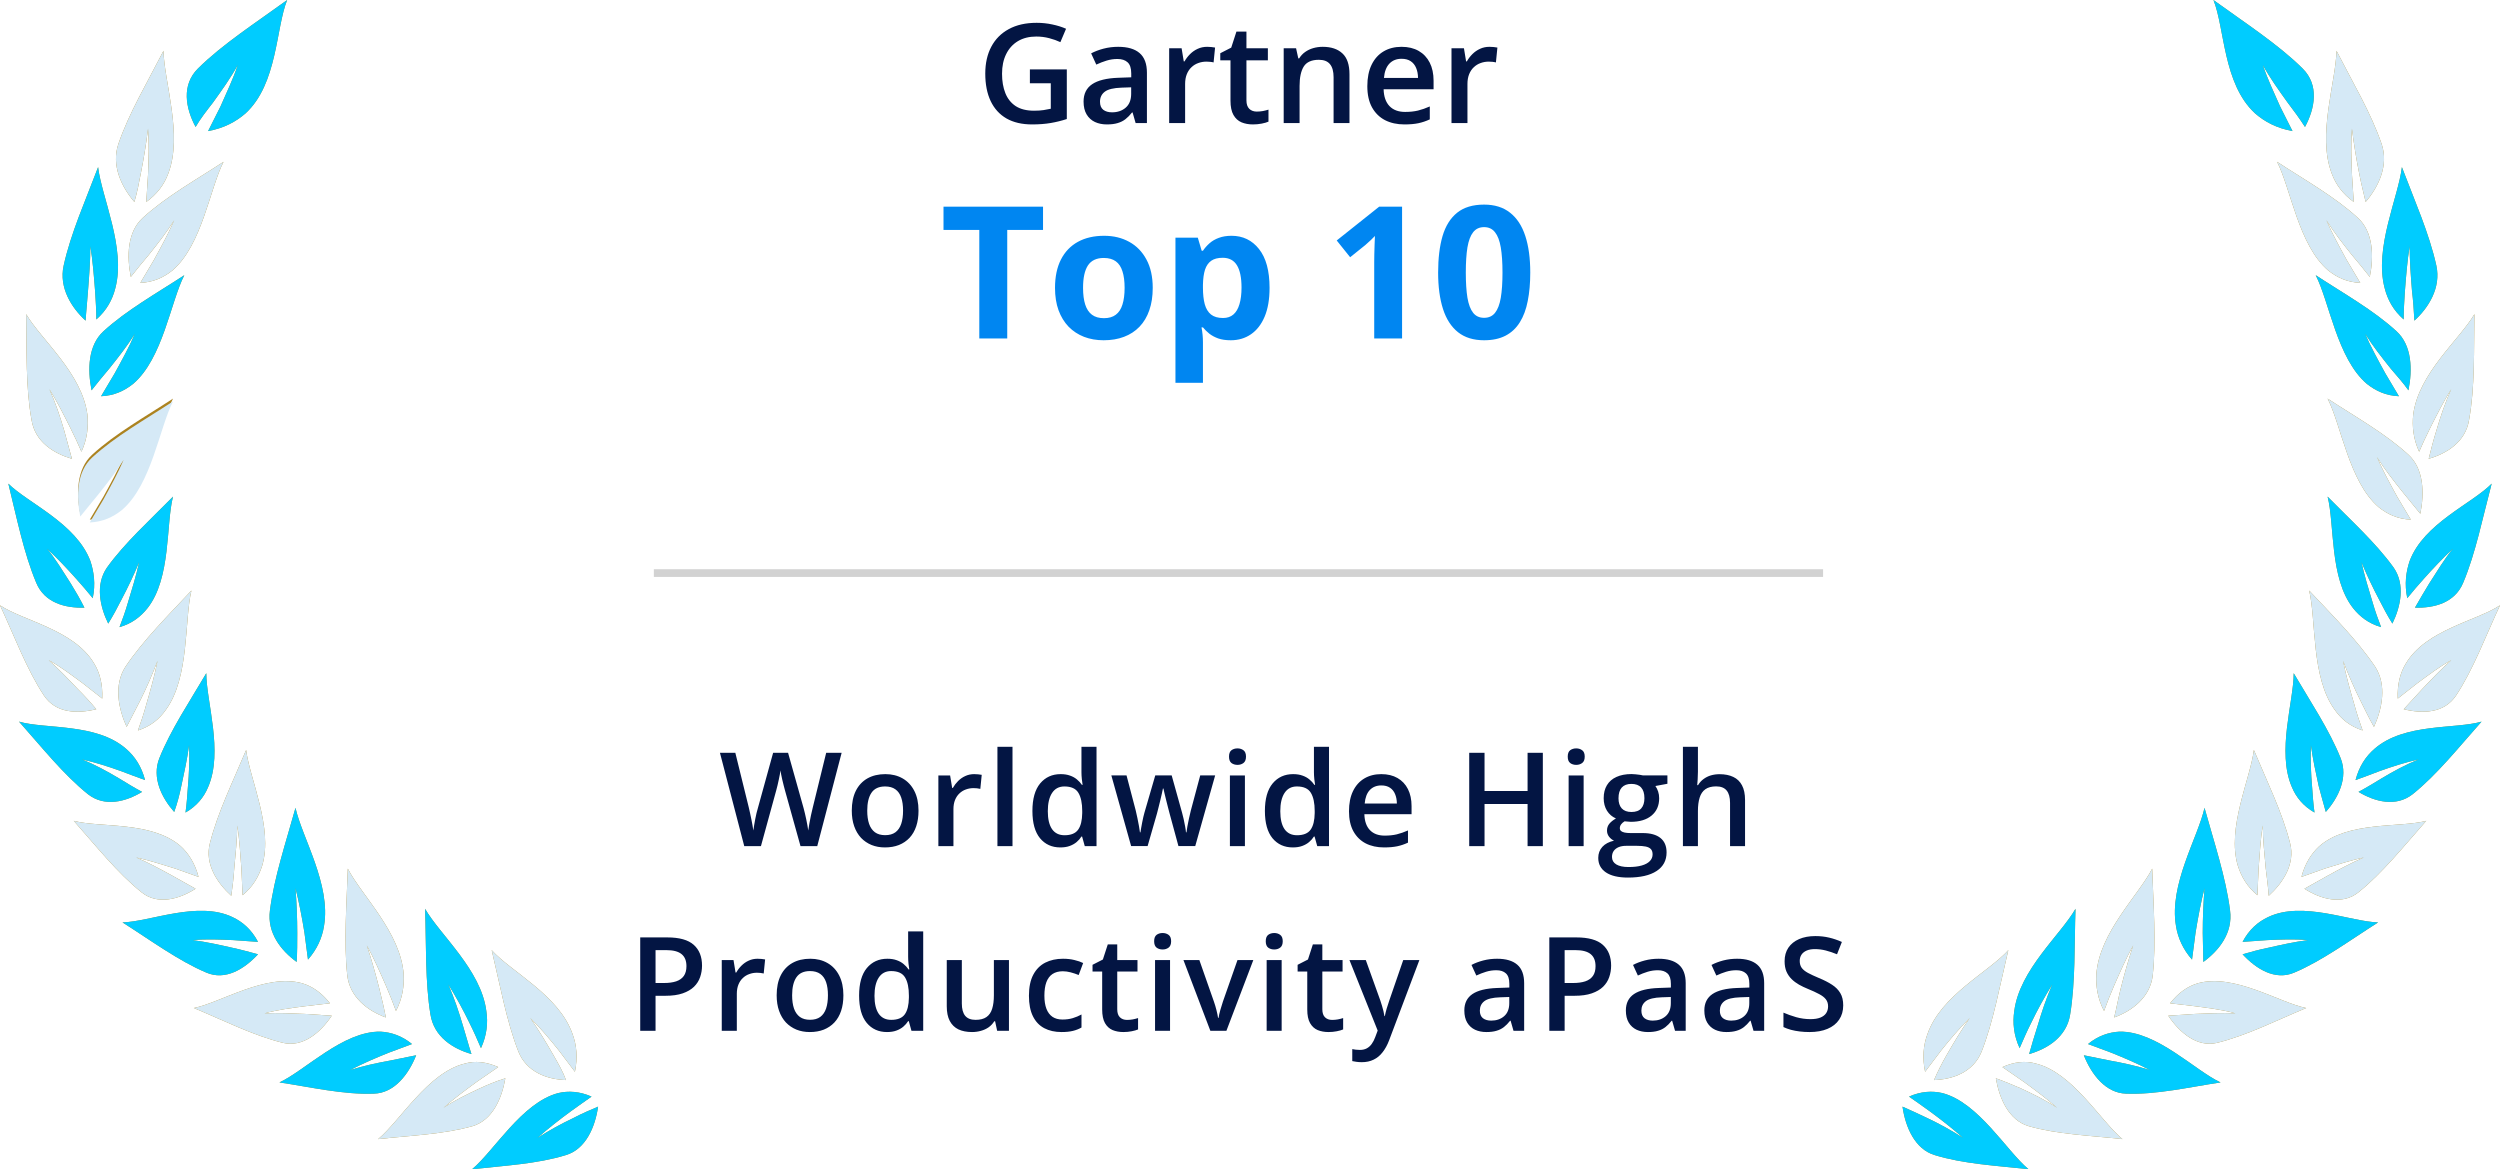 <?xml version="1.0" encoding="UTF-8"?>
<svg xmlns="http://www.w3.org/2000/svg" width="325" height="152" viewBox="0 0 325 152" fill="none">
  <path d="M133.886 9.021H138.685V15.473C138.011 15.695 137.313 15.868 136.593 15.991C135.872 16.114 135.063 16.176 134.167 16.176C132.86 16.176 131.753 15.918 130.845 15.402C129.942 14.881 129.257 14.128 128.788 13.144C128.319 12.153 128.085 10.961 128.085 9.566C128.085 8.225 128.346 7.062 128.867 6.077C129.389 5.087 130.147 4.322 131.144 3.783C132.14 3.238 133.347 2.966 134.765 2.966C135.462 2.966 136.136 3.036 136.786 3.177C137.442 3.312 138.043 3.499 138.588 3.739L137.85 5.479C137.416 5.274 136.93 5.102 136.391 4.961C135.852 4.82 135.292 4.75 134.712 4.75C133.792 4.75 132.998 4.949 132.33 5.348C131.668 5.746 131.158 6.309 130.801 7.035C130.443 7.756 130.265 8.608 130.265 9.593C130.265 10.548 130.408 11.386 130.695 12.106C130.982 12.827 131.431 13.39 132.04 13.794C132.655 14.192 133.449 14.392 134.422 14.392C134.908 14.392 135.321 14.365 135.661 14.312C136.001 14.26 136.314 14.201 136.602 14.137V10.823H133.886V9.021ZM145.364 6.086C146.595 6.086 147.523 6.358 148.15 6.903C148.783 7.448 149.1 8.298 149.1 9.452V16H147.632L147.236 14.62H147.166C146.891 14.972 146.606 15.262 146.313 15.49C146.021 15.719 145.681 15.889 145.294 16C144.913 16.117 144.447 16.176 143.896 16.176C143.316 16.176 142.798 16.07 142.341 15.859C141.884 15.643 141.523 15.315 141.26 14.875C140.996 14.435 140.864 13.879 140.864 13.205C140.864 12.203 141.236 11.45 141.98 10.946C142.73 10.442 143.861 10.164 145.373 10.111L147.061 10.05V9.54C147.061 8.866 146.902 8.386 146.586 8.099C146.275 7.812 145.836 7.668 145.268 7.668C144.781 7.668 144.31 7.738 143.853 7.879C143.396 8.02 142.95 8.192 142.517 8.397L141.849 6.938C142.323 6.687 142.862 6.481 143.466 6.323C144.075 6.165 144.708 6.086 145.364 6.086ZM147.052 11.351L145.795 11.395C144.764 11.43 144.04 11.605 143.624 11.922C143.208 12.238 143 12.672 143 13.223C143 13.703 143.144 14.055 143.431 14.277C143.718 14.494 144.096 14.602 144.564 14.602C145.279 14.602 145.871 14.4 146.34 13.996C146.814 13.586 147.052 12.985 147.052 12.194V11.351ZM156.922 6.086C157.086 6.086 157.265 6.095 157.458 6.112C157.651 6.13 157.818 6.153 157.959 6.183L157.766 8.116C157.643 8.081 157.49 8.055 157.309 8.037C157.133 8.02 156.975 8.011 156.834 8.011C156.465 8.011 156.113 8.072 155.779 8.195C155.445 8.312 155.149 8.494 154.892 8.74C154.634 8.98 154.432 9.282 154.285 9.646C154.139 10.009 154.065 10.431 154.065 10.911V16H151.991V6.271H153.608L153.89 7.984H153.986C154.18 7.639 154.42 7.322 154.707 7.035C154.994 6.748 155.322 6.52 155.691 6.35C156.066 6.174 156.477 6.086 156.922 6.086ZM163.382 14.506C163.651 14.506 163.918 14.482 164.182 14.435C164.445 14.383 164.686 14.321 164.902 14.251V15.815C164.674 15.915 164.378 16 164.015 16.07C163.651 16.141 163.273 16.176 162.881 16.176C162.33 16.176 161.835 16.085 161.396 15.903C160.956 15.716 160.607 15.396 160.35 14.945C160.092 14.494 159.963 13.87 159.963 13.073V7.844H158.636V6.921L160.06 6.191L160.736 4.108H162.037V6.271H164.823V7.844H162.037V13.047C162.037 13.539 162.16 13.905 162.406 14.146C162.652 14.386 162.978 14.506 163.382 14.506ZM171.951 6.086C173.047 6.086 173.899 6.37 174.509 6.938C175.124 7.501 175.432 8.406 175.432 9.654V16H173.366V10.041C173.366 9.285 173.211 8.72 172.9 8.345C172.59 7.964 172.109 7.773 171.459 7.773C170.516 7.773 169.859 8.063 169.49 8.644C169.127 9.224 168.945 10.065 168.945 11.166V16H166.88V6.271H168.488L168.778 7.589H168.893C169.104 7.249 169.364 6.971 169.675 6.754C169.991 6.531 170.343 6.364 170.729 6.253C171.122 6.142 171.529 6.086 171.951 6.086ZM182.199 6.086C183.066 6.086 183.811 6.265 184.432 6.622C185.053 6.979 185.53 7.486 185.864 8.143C186.198 8.799 186.365 9.584 186.365 10.498V11.605H179.87C179.894 12.549 180.146 13.275 180.626 13.785C181.112 14.295 181.792 14.55 182.665 14.55C183.286 14.55 183.843 14.491 184.335 14.374C184.833 14.251 185.346 14.072 185.873 13.838V15.517C185.387 15.745 184.892 15.912 184.388 16.018C183.884 16.123 183.28 16.176 182.577 16.176C181.622 16.176 180.781 15.991 180.055 15.622C179.334 15.247 178.769 14.69 178.358 13.952C177.954 13.214 177.752 12.297 177.752 11.201C177.752 10.111 177.937 9.186 178.306 8.424C178.675 7.662 179.193 7.082 179.861 6.684C180.529 6.285 181.309 6.086 182.199 6.086ZM182.199 7.642C181.549 7.642 181.021 7.853 180.617 8.274C180.219 8.696 179.984 9.314 179.914 10.129H184.344C184.338 9.643 184.256 9.212 184.098 8.837C183.945 8.462 183.711 8.169 183.395 7.958C183.084 7.747 182.686 7.642 182.199 7.642ZM193.625 6.086C193.789 6.086 193.968 6.095 194.161 6.112C194.354 6.13 194.521 6.153 194.662 6.183L194.469 8.116C194.346 8.081 194.193 8.055 194.012 8.037C193.836 8.02 193.678 8.011 193.537 8.011C193.168 8.011 192.816 8.072 192.482 8.195C192.148 8.312 191.853 8.494 191.595 8.74C191.337 8.98 191.135 9.282 190.988 9.646C190.842 10.009 190.769 10.431 190.769 10.911V16H188.694V6.271H190.312L190.593 7.984H190.689C190.883 7.639 191.123 7.322 191.41 7.035C191.697 6.748 192.025 6.52 192.395 6.35C192.77 6.174 193.18 6.086 193.625 6.086Z" fill="#031543"></path>
  <path d="M130.941 44H127.309V29.891H122.656V26.867H135.594V29.891H130.941V44ZM149.855 37.426C149.855 38.52 149.707 39.488 149.41 40.332C149.121 41.176 148.695 41.891 148.133 42.477C147.578 43.055 146.906 43.492 146.117 43.789C145.336 44.086 144.453 44.234 143.469 44.234C142.547 44.234 141.699 44.086 140.926 43.789C140.16 43.492 139.492 43.055 138.922 42.477C138.359 41.891 137.922 41.176 137.609 40.332C137.305 39.488 137.152 38.52 137.152 37.426C137.152 35.973 137.41 34.742 137.926 33.734C138.441 32.727 139.176 31.961 140.129 31.438C141.082 30.914 142.219 30.652 143.539 30.652C144.766 30.652 145.852 30.914 146.797 31.438C147.75 31.961 148.496 32.727 149.035 33.734C149.582 34.742 149.855 35.973 149.855 37.426ZM140.797 37.426C140.797 38.285 140.891 39.008 141.078 39.594C141.266 40.18 141.559 40.621 141.957 40.918C142.355 41.215 142.875 41.363 143.516 41.363C144.148 41.363 144.66 41.215 145.051 40.918C145.449 40.621 145.738 40.18 145.918 39.594C146.105 39.008 146.199 38.285 146.199 37.426C146.199 36.559 146.105 35.84 145.918 35.27C145.738 34.691 145.449 34.258 145.051 33.969C144.652 33.68 144.133 33.535 143.492 33.535C142.547 33.535 141.859 33.859 141.43 34.508C141.008 35.156 140.797 36.129 140.797 37.426ZM160.098 30.652C161.574 30.652 162.766 31.227 163.672 32.375C164.586 33.523 165.043 35.207 165.043 37.426C165.043 38.91 164.828 40.16 164.398 41.176C163.969 42.184 163.375 42.945 162.617 43.461C161.859 43.977 160.988 44.234 160.004 44.234C159.371 44.234 158.828 44.156 158.375 44C157.922 43.836 157.535 43.629 157.215 43.379C156.895 43.121 156.617 42.848 156.383 42.559H156.195C156.258 42.871 156.305 43.191 156.336 43.52C156.367 43.848 156.383 44.168 156.383 44.48V49.766H152.809V30.898H155.715L156.219 32.598H156.383C156.617 32.246 156.902 31.922 157.238 31.625C157.574 31.328 157.977 31.094 158.445 30.922C158.922 30.742 159.473 30.652 160.098 30.652ZM158.949 33.512C158.324 33.512 157.828 33.641 157.461 33.898C157.094 34.156 156.824 34.543 156.652 35.059C156.488 35.574 156.398 36.227 156.383 37.016V37.402C156.383 38.246 156.461 38.961 156.617 39.547C156.781 40.133 157.051 40.578 157.426 40.883C157.809 41.188 158.332 41.34 158.996 41.34C159.543 41.34 159.992 41.188 160.344 40.883C160.695 40.578 160.957 40.133 161.129 39.547C161.309 38.953 161.398 38.23 161.398 37.379C161.398 36.098 161.199 35.133 160.801 34.484C160.402 33.836 159.785 33.512 158.949 33.512ZM182.27 44H178.648V34.086C178.648 33.812 178.652 33.477 178.66 33.078C178.668 32.672 178.68 32.258 178.695 31.836C178.711 31.406 178.727 31.02 178.742 30.676C178.656 30.777 178.48 30.953 178.215 31.203C177.957 31.445 177.715 31.664 177.488 31.859L175.52 33.441L173.773 31.262L179.293 26.867H182.27V44ZM198.934 35.434C198.934 36.816 198.824 38.051 198.605 39.137C198.395 40.223 198.051 41.145 197.574 41.902C197.105 42.66 196.488 43.238 195.723 43.637C194.957 44.035 194.027 44.234 192.934 44.234C191.559 44.234 190.43 43.887 189.547 43.191C188.664 42.488 188.012 41.48 187.59 40.168C187.168 38.848 186.957 37.27 186.957 35.434C186.957 33.582 187.148 32 187.531 30.688C187.922 29.367 188.555 28.355 189.43 27.652C190.305 26.949 191.473 26.598 192.934 26.598C194.301 26.598 195.426 26.949 196.309 27.652C197.199 28.348 197.859 29.355 198.289 30.676C198.719 31.988 198.934 33.574 198.934 35.434ZM190.555 35.434C190.555 36.738 190.625 37.828 190.766 38.703C190.914 39.57 191.16 40.223 191.504 40.66C191.848 41.098 192.324 41.316 192.934 41.316C193.535 41.316 194.008 41.102 194.352 40.672C194.703 40.234 194.953 39.582 195.102 38.715C195.25 37.84 195.324 36.746 195.324 35.434C195.324 34.129 195.25 33.039 195.102 32.164C194.953 31.289 194.703 30.633 194.352 30.195C194.008 29.75 193.535 29.527 192.934 29.527C192.324 29.527 191.848 29.75 191.504 30.195C191.16 30.633 190.914 31.289 190.766 32.164C190.625 33.039 190.555 34.129 190.555 35.434Z" fill="#0086F1"></path>
  <line x1="85" y1="74.5" x2="237" y2="74.5" stroke="#D2D2D2"></line>
  <path d="M109.413 97.864L106.242 110H104.067L102.042 102.729C101.992 102.551 101.937 102.341 101.876 102.098C101.815 101.854 101.754 101.605 101.693 101.351C101.638 101.096 101.588 100.864 101.544 100.653C101.505 100.438 101.477 100.271 101.461 100.155C101.45 100.271 101.425 100.435 101.386 100.645C101.347 100.855 101.3 101.088 101.245 101.342C101.195 101.591 101.14 101.84 101.079 102.089C101.018 102.333 100.963 102.549 100.913 102.737L98.921 110H96.754L93.592 97.864H95.592L97.344 104.978C97.399 105.205 97.454 105.451 97.51 105.717C97.57 105.977 97.626 106.24 97.676 106.505C97.731 106.771 97.781 107.031 97.825 107.286C97.869 107.535 97.905 107.762 97.933 107.966C97.961 107.756 97.997 107.524 98.041 107.269C98.085 107.009 98.132 106.746 98.182 106.48C98.237 106.209 98.293 105.949 98.348 105.7C98.409 105.451 98.47 105.227 98.531 105.028L100.506 97.864H102.449L104.466 105.053C104.527 105.257 104.585 105.487 104.64 105.742C104.701 105.996 104.759 106.256 104.814 106.522C104.87 106.788 104.919 107.045 104.964 107.294C105.008 107.543 105.044 107.767 105.072 107.966C105.11 107.695 105.16 107.385 105.221 107.037C105.282 106.688 105.351 106.334 105.429 105.974C105.506 105.614 105.584 105.282 105.661 104.978L107.404 97.864H109.413ZM119.407 105.385C119.407 106.148 119.307 106.826 119.108 107.418C118.909 108.011 118.618 108.511 118.236 108.921C117.855 109.325 117.395 109.635 116.858 109.851C116.322 110.061 115.716 110.166 115.041 110.166C114.41 110.166 113.831 110.061 113.306 109.851C112.78 109.635 112.323 109.325 111.936 108.921C111.554 108.511 111.258 108.011 111.048 107.418C110.838 106.826 110.732 106.148 110.732 105.385C110.732 104.372 110.907 103.514 111.255 102.812C111.61 102.103 112.113 101.564 112.766 101.193C113.419 100.822 114.197 100.637 115.099 100.637C115.945 100.637 116.692 100.822 117.34 101.193C117.987 101.564 118.494 102.103 118.859 102.812C119.224 103.52 119.407 104.378 119.407 105.385ZM112.741 105.385C112.741 106.054 112.821 106.627 112.982 107.103C113.148 107.579 113.403 107.944 113.746 108.199C114.089 108.448 114.531 108.572 115.074 108.572C115.616 108.572 116.059 108.448 116.402 108.199C116.745 107.944 116.997 107.579 117.157 107.103C117.318 106.627 117.398 106.054 117.398 105.385C117.398 104.715 117.318 104.148 117.157 103.683C116.997 103.213 116.745 102.856 116.402 102.612C116.059 102.363 115.613 102.239 115.065 102.239C114.258 102.239 113.668 102.51 113.297 103.052C112.927 103.595 112.741 104.372 112.741 105.385ZM126.645 100.637C126.8 100.637 126.968 100.645 127.151 100.662C127.334 100.678 127.491 100.7 127.624 100.728L127.442 102.554C127.325 102.521 127.182 102.496 127.01 102.479C126.844 102.463 126.695 102.455 126.562 102.455C126.213 102.455 125.881 102.513 125.566 102.629C125.25 102.74 124.971 102.911 124.727 103.144C124.484 103.37 124.293 103.655 124.154 103.999C124.016 104.342 123.947 104.74 123.947 105.194V110H121.988V100.811H123.515L123.781 102.43H123.872C124.055 102.103 124.282 101.804 124.553 101.533C124.824 101.262 125.134 101.046 125.483 100.886C125.837 100.72 126.224 100.637 126.645 100.637ZM131.625 110H129.666V97.084H131.625V110ZM137.842 110.166C136.746 110.166 135.866 109.768 135.202 108.971C134.544 108.168 134.214 106.987 134.214 105.426C134.214 103.849 134.549 102.657 135.219 101.849C135.894 101.041 136.782 100.637 137.883 100.637C138.348 100.637 138.755 100.7 139.104 100.828C139.452 100.949 139.751 101.115 140 101.326C140.255 101.536 140.47 101.771 140.647 102.031H140.739C140.711 101.86 140.678 101.613 140.639 101.292C140.606 100.966 140.589 100.664 140.589 100.388V97.084H142.548V110H141.021L140.672 108.747H140.589C140.423 109.012 140.213 109.253 139.959 109.469C139.709 109.679 139.411 109.848 139.062 109.975C138.719 110.102 138.312 110.166 137.842 110.166ZM138.39 108.581C139.225 108.581 139.815 108.34 140.158 107.858C140.501 107.377 140.678 106.655 140.689 105.692V105.435C140.689 104.405 140.523 103.617 140.191 103.069C139.859 102.515 139.253 102.239 138.373 102.239C137.67 102.239 137.133 102.524 136.763 103.094C136.397 103.658 136.215 104.447 136.215 105.459C136.215 106.472 136.397 107.247 136.763 107.784C137.133 108.315 137.676 108.581 138.39 108.581ZM153.198 109.992L152.036 105.717C151.98 105.507 151.914 105.252 151.837 104.953C151.759 104.654 151.682 104.347 151.604 104.032C151.527 103.711 151.455 103.415 151.388 103.144C151.327 102.872 151.28 102.662 151.247 102.513H151.181C151.153 102.662 151.109 102.872 151.048 103.144C150.987 103.415 150.918 103.711 150.841 104.032C150.763 104.353 150.686 104.665 150.608 104.97C150.536 105.274 150.47 105.534 150.409 105.75L149.189 109.992H147.047L144.474 100.803H146.449L147.645 105.368C147.722 105.678 147.797 106.013 147.869 106.373C147.946 106.732 148.013 107.075 148.068 107.402C148.123 107.728 148.165 107.997 148.193 108.207H148.259C148.281 108.058 148.312 107.869 148.35 107.643C148.389 107.41 148.433 107.169 148.483 106.92C148.533 106.666 148.583 106.428 148.633 106.207C148.682 105.98 148.729 105.797 148.774 105.659L150.185 100.803H152.318L153.671 105.659C153.732 105.869 153.798 106.135 153.87 106.456C153.942 106.771 154.006 107.089 154.061 107.41C154.122 107.726 154.161 107.988 154.177 108.199H154.244C154.266 108.011 154.305 107.756 154.36 107.435C154.421 107.109 154.49 106.763 154.568 106.397C154.645 106.027 154.725 105.684 154.808 105.368L156.029 100.803H157.971L155.381 109.992H153.198ZM161.839 100.811V110H159.888V100.811H161.839ZM160.876 97.291C161.175 97.291 161.432 97.372 161.648 97.532C161.869 97.693 161.98 97.969 161.98 98.362C161.98 98.75 161.869 99.026 161.648 99.192C161.432 99.353 161.175 99.433 160.876 99.433C160.566 99.433 160.303 99.353 160.087 99.192C159.877 99.026 159.772 98.75 159.772 98.362C159.772 97.969 159.877 97.693 160.087 97.532C160.303 97.372 160.566 97.291 160.876 97.291ZM168.064 110.166C166.968 110.166 166.088 109.768 165.424 108.971C164.766 108.168 164.437 106.987 164.437 105.426C164.437 103.849 164.771 102.657 165.441 101.849C166.116 101.041 167.004 100.637 168.105 100.637C168.57 100.637 168.977 100.7 169.326 100.828C169.674 100.949 169.973 101.115 170.222 101.326C170.477 101.536 170.693 101.771 170.87 102.031H170.961C170.933 101.86 170.9 101.613 170.861 101.292C170.828 100.966 170.812 100.664 170.812 100.388V97.084H172.771V110H171.243L170.895 108.747H170.812C170.646 109.012 170.435 109.253 170.181 109.469C169.932 109.679 169.633 109.848 169.284 109.975C168.941 110.102 168.534 110.166 168.064 110.166ZM168.612 108.581C169.447 108.581 170.037 108.34 170.38 107.858C170.723 107.377 170.9 106.655 170.911 105.692V105.435C170.911 104.405 170.745 103.617 170.413 103.069C170.081 102.515 169.475 102.239 168.595 102.239C167.892 102.239 167.356 102.524 166.985 103.094C166.62 103.658 166.437 104.447 166.437 105.459C166.437 106.472 166.62 107.247 166.985 107.784C167.356 108.315 167.898 108.581 168.612 108.581ZM179.569 100.637C180.388 100.637 181.09 100.806 181.677 101.143C182.264 101.481 182.715 101.959 183.03 102.579C183.345 103.199 183.503 103.94 183.503 104.804V105.85H177.369C177.391 106.741 177.629 107.427 178.083 107.908C178.542 108.39 179.184 108.63 180.008 108.63C180.595 108.63 181.121 108.575 181.586 108.464C182.056 108.348 182.54 108.179 183.038 107.958V109.543C182.579 109.759 182.111 109.917 181.635 110.017C181.16 110.116 180.59 110.166 179.925 110.166C179.023 110.166 178.229 109.992 177.543 109.643C176.862 109.289 176.328 108.763 175.941 108.066C175.559 107.369 175.368 106.503 175.368 105.468C175.368 104.438 175.543 103.564 175.891 102.845C176.24 102.125 176.73 101.577 177.361 101.201C177.991 100.825 178.727 100.637 179.569 100.637ZM179.569 102.106C178.954 102.106 178.456 102.305 178.074 102.704C177.698 103.102 177.477 103.686 177.41 104.455H181.594C181.588 103.996 181.511 103.589 181.361 103.235C181.218 102.881 180.996 102.604 180.697 102.405C180.404 102.206 180.028 102.106 179.569 102.106ZM200.569 110H198.585V104.521H192.99V110H190.998V97.864H192.99V102.828H198.585V97.864H200.569V110ZM205.873 100.811V110H203.922V100.811H205.873ZM204.91 97.291C205.209 97.291 205.466 97.372 205.682 97.532C205.903 97.693 206.014 97.969 206.014 98.362C206.014 98.75 205.903 99.026 205.682 99.192C205.466 99.353 205.209 99.433 204.91 99.433C204.6 99.433 204.337 99.353 204.121 99.192C203.911 99.026 203.806 98.75 203.806 98.362C203.806 97.969 203.911 97.693 204.121 97.532C204.337 97.372 204.6 97.291 204.91 97.291ZM211.633 114.084C210.388 114.084 209.433 113.86 208.769 113.412C208.105 112.963 207.773 112.335 207.773 111.527C207.773 110.963 207.95 110.484 208.305 110.091C208.659 109.704 209.165 109.436 209.824 109.286C209.575 109.175 209.359 109.004 209.176 108.771C208.999 108.534 208.91 108.271 208.91 107.983C208.91 107.64 209.007 107.347 209.201 107.103C209.395 106.86 209.685 106.624 210.073 106.397C209.591 106.193 209.204 105.861 208.91 105.401C208.623 104.937 208.479 104.391 208.479 103.766C208.479 103.102 208.62 102.538 208.902 102.073C209.184 101.602 209.597 101.245 210.139 101.002C210.681 100.753 211.337 100.628 212.106 100.628C212.272 100.628 212.452 100.639 212.646 100.662C212.845 100.678 213.028 100.7 213.194 100.728C213.365 100.75 213.495 100.775 213.584 100.803H216.763V101.89L215.202 102.181C215.352 102.391 215.471 102.632 215.559 102.903C215.648 103.168 215.692 103.459 215.692 103.774C215.692 104.726 215.363 105.476 214.704 106.024C214.051 106.566 213.149 106.837 211.998 106.837C211.722 106.826 211.453 106.804 211.193 106.771C210.994 106.893 210.842 107.028 210.737 107.178C210.631 107.322 210.579 107.485 210.579 107.667C210.579 107.817 210.631 107.939 210.737 108.033C210.842 108.121 210.997 108.188 211.201 108.232C211.412 108.276 211.666 108.298 211.965 108.298H213.551C214.558 108.298 215.327 108.511 215.858 108.938C216.389 109.364 216.655 109.989 216.655 110.813C216.655 111.859 216.223 112.665 215.36 113.229C214.497 113.799 213.255 114.084 211.633 114.084ZM211.708 112.714C212.388 112.714 212.961 112.648 213.426 112.515C213.891 112.382 214.242 112.191 214.48 111.942C214.718 111.699 214.837 111.408 214.837 111.071C214.837 110.772 214.763 110.542 214.613 110.382C214.464 110.221 214.24 110.111 213.941 110.05C213.642 109.989 213.271 109.958 212.828 109.958H211.384C211.024 109.958 210.706 110.014 210.43 110.125C210.153 110.241 209.937 110.407 209.782 110.623C209.633 110.838 209.558 111.098 209.558 111.403C209.558 111.823 209.743 112.147 210.114 112.374C210.49 112.601 211.022 112.714 211.708 112.714ZM212.09 105.559C212.66 105.559 213.083 105.404 213.36 105.094C213.636 104.779 213.775 104.336 213.775 103.766C213.775 103.146 213.631 102.681 213.343 102.372C213.061 102.062 212.64 101.907 212.081 101.907C211.534 101.907 211.116 102.064 210.828 102.38C210.546 102.695 210.405 103.163 210.405 103.783C210.405 104.342 210.546 104.779 210.828 105.094C211.116 105.404 211.536 105.559 212.09 105.559ZM220.73 97.084V100.33C220.73 100.667 220.719 100.996 220.697 101.317C220.681 101.638 220.661 101.887 220.639 102.064H220.747C220.941 101.743 221.179 101.481 221.461 101.276C221.743 101.066 222.059 100.908 222.407 100.803C222.761 100.698 223.138 100.645 223.536 100.645C224.239 100.645 224.837 100.764 225.329 101.002C225.822 101.234 226.198 101.597 226.458 102.089C226.724 102.582 226.856 103.221 226.856 104.007V110H224.906V104.372C224.906 103.658 224.759 103.124 224.466 102.77C224.172 102.41 223.719 102.23 223.104 102.23C222.512 102.23 222.042 102.355 221.693 102.604C221.35 102.847 221.104 103.21 220.955 103.691C220.805 104.167 220.73 104.748 220.73 105.435V110H218.78V97.084H220.73ZM86.757 121.864C88.323 121.864 89.465 122.185 90.185 122.827C90.904 123.469 91.264 124.368 91.264 125.525C91.264 126.051 91.181 126.551 91.015 127.027C90.854 127.498 90.589 127.916 90.218 128.281C89.847 128.64 89.357 128.925 88.749 129.136C88.145 129.346 87.401 129.451 86.516 129.451H85.221V134H83.229V121.864H86.757ZM86.624 123.516H85.221V127.791H86.308C86.934 127.791 87.465 127.719 87.902 127.575C88.339 127.426 88.671 127.191 88.898 126.87C89.125 126.549 89.238 126.125 89.238 125.6C89.238 124.897 89.025 124.374 88.599 124.031C88.179 123.688 87.52 123.516 86.624 123.516ZM98.485 124.637C98.64 124.637 98.809 124.645 98.992 124.662C99.174 124.678 99.332 124.7 99.465 124.728L99.282 126.554C99.166 126.521 99.022 126.496 98.85 126.479C98.684 126.463 98.535 126.455 98.402 126.455C98.053 126.455 97.722 126.513 97.406 126.629C97.091 126.74 96.811 126.911 96.568 127.144C96.324 127.37 96.133 127.655 95.995 127.999C95.857 128.342 95.787 128.74 95.787 129.194V134H93.828V124.811H95.356L95.621 126.43H95.713C95.895 126.103 96.122 125.804 96.393 125.533C96.665 125.262 96.974 125.046 97.323 124.886C97.677 124.72 98.065 124.637 98.485 124.637ZM109.641 129.385C109.641 130.148 109.541 130.826 109.342 131.418C109.143 132.011 108.853 132.511 108.471 132.921C108.089 133.325 107.63 133.635 107.093 133.851C106.556 134.061 105.95 134.166 105.275 134.166C104.644 134.166 104.066 134.061 103.54 133.851C103.014 133.635 102.558 133.325 102.17 132.921C101.789 132.511 101.492 132.011 101.282 131.418C101.072 130.826 100.967 130.148 100.967 129.385C100.967 128.372 101.141 127.514 101.49 126.812C101.844 126.103 102.347 125.564 103 125.193C103.653 124.822 104.431 124.637 105.333 124.637C106.18 124.637 106.927 124.822 107.574 125.193C108.222 125.564 108.728 126.103 109.093 126.812C109.458 127.52 109.641 128.378 109.641 129.385ZM102.976 129.385C102.976 130.054 103.056 130.627 103.216 131.103C103.382 131.579 103.637 131.944 103.98 132.199C104.323 132.448 104.766 132.572 105.308 132.572C105.85 132.572 106.293 132.448 106.636 132.199C106.979 131.944 107.231 131.579 107.392 131.103C107.552 130.627 107.632 130.054 107.632 129.385C107.632 128.715 107.552 128.148 107.392 127.683C107.231 127.213 106.979 126.856 106.636 126.612C106.293 126.363 105.848 126.239 105.3 126.239C104.492 126.239 103.902 126.51 103.532 127.052C103.161 127.595 102.976 128.372 102.976 129.385ZM115.31 134.166C114.214 134.166 113.335 133.768 112.671 132.971C112.012 132.168 111.683 130.987 111.683 129.426C111.683 127.849 112.018 126.657 112.687 125.849C113.362 125.041 114.25 124.637 115.352 124.637C115.817 124.637 116.223 124.7 116.572 124.828C116.921 124.949 117.219 125.115 117.468 125.326C117.723 125.536 117.939 125.771 118.116 126.031H118.207C118.179 125.86 118.146 125.613 118.108 125.292C118.074 124.966 118.058 124.664 118.058 124.388V121.084H120.017V134H118.489L118.141 132.747H118.058C117.892 133.012 117.681 133.253 117.427 133.469C117.178 133.679 116.879 133.848 116.53 133.975C116.187 134.102 115.781 134.166 115.31 134.166ZM115.858 132.581C116.694 132.581 117.283 132.34 117.626 131.858C117.969 131.377 118.146 130.655 118.157 129.692V129.435C118.157 128.405 117.991 127.617 117.659 127.069C117.327 126.515 116.721 126.239 115.841 126.239C115.139 126.239 114.602 126.524 114.231 127.094C113.866 127.658 113.683 128.447 113.683 129.459C113.683 130.472 113.866 131.247 114.231 131.784C114.602 132.315 115.144 132.581 115.858 132.581ZM131.164 124.811V134H129.629L129.363 132.763H129.255C129.061 133.079 128.815 133.341 128.516 133.552C128.218 133.757 127.886 133.909 127.52 134.008C127.155 134.113 126.77 134.166 126.366 134.166C125.675 134.166 125.083 134.05 124.59 133.817C124.103 133.579 123.73 133.214 123.47 132.722C123.209 132.229 123.079 131.593 123.079 130.812V124.811H125.038V130.447C125.038 131.161 125.182 131.695 125.47 132.049C125.763 132.403 126.217 132.581 126.831 132.581C127.423 132.581 127.894 132.459 128.242 132.215C128.591 131.972 128.837 131.612 128.981 131.136C129.131 130.66 129.205 130.076 129.205 129.385V124.811H131.164ZM138.004 134.166C137.135 134.166 136.382 133.997 135.746 133.66C135.11 133.322 134.62 132.805 134.277 132.107C133.934 131.41 133.762 130.525 133.762 129.451C133.762 128.333 133.95 127.42 134.327 126.712C134.703 126.004 135.223 125.481 135.887 125.143C136.557 124.806 137.323 124.637 138.186 124.637C138.734 124.637 139.23 124.692 139.672 124.803C140.121 124.908 140.5 125.038 140.81 125.193L140.228 126.753C139.891 126.615 139.545 126.499 139.191 126.405C138.837 126.311 138.496 126.264 138.17 126.264C137.633 126.264 137.185 126.383 136.825 126.621C136.471 126.859 136.205 127.213 136.028 127.683C135.857 128.153 135.771 128.737 135.771 129.435C135.771 130.11 135.859 130.68 136.037 131.145C136.214 131.604 136.477 131.952 136.825 132.19C137.174 132.423 137.603 132.539 138.112 132.539C138.615 132.539 139.066 132.478 139.465 132.356C139.863 132.235 140.24 132.077 140.594 131.883V133.577C140.245 133.776 139.872 133.923 139.473 134.017C139.075 134.116 138.585 134.166 138.004 134.166ZM146.512 132.589C146.766 132.589 147.018 132.567 147.267 132.522C147.516 132.473 147.743 132.415 147.948 132.348V133.826C147.732 133.92 147.453 134 147.109 134.066C146.766 134.133 146.409 134.166 146.039 134.166C145.518 134.166 145.051 134.08 144.636 133.909C144.221 133.732 143.892 133.43 143.648 133.004C143.405 132.578 143.283 131.988 143.283 131.236V126.297H142.029V125.425L143.374 124.736L144.013 122.769H145.242V124.811H147.873V126.297H145.242V131.211C145.242 131.676 145.358 132.022 145.59 132.249C145.823 132.475 146.13 132.589 146.512 132.589ZM152.106 124.811V134H150.156V124.811H152.106ZM151.143 121.292C151.442 121.292 151.699 121.372 151.915 121.532C152.137 121.693 152.247 121.969 152.247 122.362C152.247 122.75 152.137 123.026 151.915 123.192C151.699 123.353 151.442 123.433 151.143 123.433C150.833 123.433 150.571 123.353 150.355 123.192C150.144 123.026 150.039 122.75 150.039 122.362C150.039 121.969 150.144 121.693 150.355 121.532C150.571 121.372 150.833 121.292 151.143 121.292ZM157.344 134L153.849 124.811H155.916L157.809 130.207C157.93 130.55 158.041 130.92 158.141 131.319C158.24 131.717 158.309 132.052 158.348 132.323H158.414C158.453 132.041 158.528 131.703 158.639 131.311C158.749 130.912 158.863 130.544 158.979 130.207L160.872 124.811H162.93L159.435 134H157.344ZM166.615 124.811V134H164.665V124.811H166.615ZM165.652 121.292C165.951 121.292 166.209 121.372 166.424 121.532C166.646 121.693 166.756 121.969 166.756 122.362C166.756 122.75 166.646 123.026 166.424 123.192C166.209 123.353 165.951 123.433 165.652 123.433C165.343 123.433 165.08 123.353 164.864 123.192C164.654 123.026 164.548 122.75 164.548 122.362C164.548 121.969 164.654 121.693 164.864 121.532C165.08 121.372 165.343 121.292 165.652 121.292ZM173.173 132.589C173.427 132.589 173.679 132.567 173.928 132.522C174.177 132.473 174.404 132.415 174.609 132.348V133.826C174.393 133.92 174.113 134 173.77 134.066C173.427 134.133 173.07 134.166 172.699 134.166C172.179 134.166 171.712 134.08 171.297 133.909C170.882 133.732 170.552 133.43 170.309 133.004C170.065 132.578 169.944 131.988 169.944 131.236V126.297H168.69V125.425L170.035 124.736L170.674 122.769H171.903V124.811H174.534V126.297H171.903V131.211C171.903 131.676 172.019 132.022 172.251 132.249C172.484 132.475 172.791 132.589 173.173 132.589ZM175.43 124.811H177.555L179.439 130.057C179.522 130.295 179.597 130.53 179.663 130.763C179.735 130.99 179.796 131.214 179.846 131.435C179.901 131.656 179.946 131.878 179.979 132.099H180.029C180.084 131.811 180.162 131.49 180.261 131.136C180.366 130.777 180.482 130.417 180.61 130.057L182.419 124.811H184.519L180.577 135.262C180.35 135.859 180.07 136.368 179.738 136.789C179.412 137.215 179.024 137.536 178.576 137.752C178.128 137.973 177.616 138.084 177.04 138.084C176.764 138.084 176.523 138.067 176.318 138.034C176.114 138.007 175.939 137.976 175.795 137.943V136.382C175.912 136.41 176.058 136.435 176.235 136.457C176.412 136.479 176.595 136.49 176.783 136.49C177.132 136.49 177.433 136.421 177.688 136.283C177.942 136.144 178.158 135.948 178.335 135.693C178.512 135.444 178.659 135.159 178.775 134.838L179.099 133.975L175.43 124.811ZM194.613 124.637C195.775 124.637 196.652 124.894 197.244 125.409C197.842 125.923 198.14 126.726 198.14 127.816V134H196.754L196.381 132.697H196.314C196.054 133.029 195.786 133.303 195.509 133.519C195.232 133.734 194.911 133.895 194.546 134C194.186 134.111 193.746 134.166 193.226 134.166C192.678 134.166 192.189 134.066 191.757 133.867C191.325 133.662 190.985 133.353 190.736 132.938C190.487 132.522 190.363 131.997 190.363 131.36C190.363 130.414 190.714 129.703 191.417 129.227C192.125 128.751 193.193 128.488 194.621 128.438L196.215 128.38V127.899C196.215 127.263 196.065 126.809 195.766 126.538C195.473 126.266 195.058 126.131 194.521 126.131C194.062 126.131 193.616 126.197 193.185 126.33C192.753 126.463 192.333 126.626 191.923 126.82L191.292 125.442C191.74 125.204 192.25 125.01 192.82 124.861C193.395 124.711 193.993 124.637 194.613 124.637ZM196.206 129.609L195.019 129.65C194.045 129.684 193.362 129.85 192.969 130.148C192.576 130.447 192.38 130.857 192.38 131.377C192.38 131.831 192.515 132.163 192.786 132.373C193.058 132.578 193.414 132.68 193.857 132.68C194.532 132.68 195.091 132.489 195.534 132.107C195.982 131.72 196.206 131.153 196.206 130.406V129.609ZM204.938 121.864C206.504 121.864 207.647 122.185 208.367 122.827C209.086 123.469 209.446 124.368 209.446 125.525C209.446 126.051 209.363 126.551 209.197 127.027C209.036 127.498 208.771 127.916 208.4 128.281C208.029 128.64 207.539 128.925 206.931 129.136C206.327 129.346 205.583 129.451 204.698 129.451H203.403V134H201.411V121.864H204.938ZM204.806 123.516H203.403V127.791H204.49C205.115 127.791 205.647 127.719 206.084 127.575C206.521 127.426 206.853 127.191 207.08 126.87C207.307 126.549 207.42 126.125 207.42 125.6C207.42 124.897 207.207 124.374 206.781 124.031C206.361 123.688 205.702 123.516 204.806 123.516ZM215.613 124.637C216.775 124.637 217.652 124.894 218.244 125.409C218.842 125.923 219.141 126.726 219.141 127.816V134H217.754L217.381 132.697H217.314C217.054 133.029 216.786 133.303 216.509 133.519C216.233 133.734 215.912 133.895 215.546 134C215.187 134.111 214.747 134.166 214.227 134.166C213.679 134.166 213.189 134.066 212.757 133.867C212.326 133.662 211.985 133.353 211.736 132.938C211.487 132.522 211.363 131.997 211.363 131.36C211.363 130.414 211.714 129.703 212.417 129.227C213.125 128.751 214.193 128.488 215.621 128.438L217.215 128.38V127.899C217.215 127.263 217.065 126.809 216.767 126.538C216.473 126.266 216.058 126.131 215.522 126.131C215.062 126.131 214.617 126.197 214.185 126.33C213.753 126.463 213.333 126.626 212.923 126.82L212.293 125.442C212.741 125.204 213.25 125.01 213.82 124.861C214.395 124.711 214.993 124.637 215.613 124.637ZM217.207 129.609L216.02 129.65C215.046 129.684 214.362 129.85 213.969 130.148C213.576 130.447 213.38 130.857 213.38 131.377C213.38 131.831 213.516 132.163 213.787 132.373C214.058 132.578 214.415 132.68 214.857 132.68C215.533 132.68 216.092 132.489 216.534 132.107C216.982 131.72 217.207 131.153 217.207 130.406V129.609ZM225.814 124.637C226.976 124.637 227.853 124.894 228.446 125.409C229.043 125.923 229.342 126.726 229.342 127.816V134H227.956L227.582 132.697H227.516C227.256 133.029 226.987 133.303 226.711 133.519C226.434 133.734 226.113 133.895 225.748 134C225.388 134.111 224.948 134.166 224.428 134.166C223.88 134.166 223.39 134.066 222.959 133.867C222.527 133.662 222.187 133.353 221.938 132.938C221.689 132.522 221.564 131.997 221.564 131.36C221.564 130.414 221.916 129.703 222.618 129.227C223.327 128.751 224.395 128.488 225.822 128.438L227.416 128.38V127.899C227.416 127.263 227.267 126.809 226.968 126.538C226.675 126.266 226.26 126.131 225.723 126.131C225.264 126.131 224.818 126.197 224.386 126.33C223.955 126.463 223.534 126.626 223.125 126.82L222.494 125.442C222.942 125.204 223.451 125.01 224.021 124.861C224.597 124.711 225.194 124.637 225.814 124.637ZM227.408 129.609L226.221 129.65C225.247 129.684 224.564 129.85 224.171 130.148C223.778 130.447 223.581 130.857 223.581 131.377C223.581 131.831 223.717 132.163 223.988 132.373C224.259 132.578 224.616 132.68 225.059 132.68C225.734 132.68 226.293 132.489 226.736 132.107C227.184 131.72 227.408 131.153 227.408 130.406V129.609ZM239.618 130.696C239.618 131.416 239.441 132.035 239.087 132.556C238.738 133.076 238.235 133.474 237.576 133.751C236.923 134.028 236.143 134.166 235.235 134.166C234.793 134.166 234.369 134.141 233.965 134.091C233.561 134.042 233.179 133.97 232.82 133.875C232.466 133.776 232.142 133.657 231.848 133.519V131.643C232.341 131.858 232.892 132.055 233.5 132.232C234.109 132.403 234.729 132.489 235.36 132.489C235.874 132.489 236.3 132.423 236.638 132.29C236.981 132.152 237.236 131.958 237.402 131.709C237.568 131.454 237.651 131.158 237.651 130.821C237.651 130.461 237.554 130.157 237.36 129.908C237.167 129.659 236.873 129.432 236.48 129.227C236.093 129.017 235.606 128.793 235.019 128.555C234.621 128.394 234.239 128.212 233.874 128.007C233.514 127.802 233.193 127.561 232.911 127.285C232.629 127.008 232.405 126.681 232.239 126.305C232.078 125.923 231.998 125.475 231.998 124.96C231.998 124.274 232.161 123.688 232.488 123.201C232.82 122.714 233.285 122.34 233.882 122.08C234.485 121.82 235.188 121.69 235.991 121.69C236.627 121.69 237.225 121.756 237.784 121.889C238.348 122.022 238.901 122.21 239.444 122.454L238.813 124.056C238.315 123.851 237.831 123.688 237.36 123.566C236.895 123.444 236.419 123.383 235.932 123.383C235.512 123.383 235.155 123.447 234.862 123.574C234.568 123.701 234.344 123.881 234.189 124.114C234.04 124.341 233.965 124.612 233.965 124.927C233.965 125.281 234.051 125.58 234.223 125.824C234.4 126.062 234.671 126.28 235.036 126.479C235.407 126.679 235.883 126.9 236.464 127.144C237.133 127.42 237.701 127.711 238.165 128.015C238.636 128.319 238.995 128.685 239.244 129.111C239.494 129.531 239.618 130.06 239.618 130.696Z" fill="#031543"></path>
  <path d="M71.956 137.184C71.029 135.572 70.024 133.883 68.942 132.347C70.256 133.652 71.493 135.111 72.652 136.57C73.348 137.491 74.043 138.412 74.739 139.333C75.125 137.491 74.971 135.879 74.43 134.42C72.652 129.353 66.469 126.359 63.918 123.519C65 128.048 65.851 132.808 67.396 136.723C68.478 139.41 71.183 140.331 73.579 140.408C73.193 139.333 72.575 138.258 71.956 137.184Z" fill="#AC8320"></path>
  <path d="M60.208 133.422C59.667 131.58 59.049 129.737 58.276 127.972C59.281 129.584 60.208 131.273 61.059 133.038C61.599 134.113 62.063 135.188 62.527 136.262C63.3 134.574 63.455 132.962 63.223 131.426C62.527 126.052 57.194 121.523 55.262 118.145C55.416 122.828 55.262 127.665 55.957 131.887C56.421 134.804 58.894 136.339 61.29 137.03C60.904 135.879 60.595 134.65 60.208 133.422Z" fill="#AC8320"></path>
  <path d="M49.31 128.509C48.847 126.667 48.306 124.747 47.688 122.905C48.615 124.594 49.388 126.36 50.161 128.125C50.624 129.2 51.088 130.352 51.475 131.426C52.325 129.814 52.557 128.202 52.479 126.667C52.093 121.216 46.992 116.38 45.214 112.925C45.06 117.608 44.673 122.444 45.137 126.743C45.446 129.661 47.842 131.426 50.161 132.271C49.929 131.042 49.62 129.737 49.31 128.509Z" fill="#AC8320"></path>
  <path d="M38.645 121.293C38.645 119.374 38.567 117.378 38.413 115.459C38.877 117.301 39.263 119.297 39.572 121.216C39.727 122.368 39.881 123.596 40.036 124.747C41.195 123.442 41.891 121.907 42.123 120.372C43.05 114.998 39.263 108.857 38.413 105.018C37.176 109.471 35.63 114.077 35.089 118.376C34.703 121.293 36.558 123.596 38.567 125.055C38.645 123.826 38.645 122.521 38.645 121.293Z" fill="#AC8320"></path>
  <path d="M30.452 112.925C30.607 111.083 30.838 109.24 30.838 107.321C31.148 109.164 31.225 111.083 31.38 112.925C31.457 114.077 31.457 115.228 31.534 116.38C32.848 115.305 33.621 114 34.085 112.541C35.553 107.628 32.462 101.257 31.998 97.495C30.297 101.564 28.288 105.632 27.283 109.624C26.588 112.311 28.211 114.768 30.066 116.457C30.22 115.382 30.375 114.153 30.452 112.925Z" fill="#AC8320"></path>
  <path d="M23.573 102.178C23.959 100.412 24.346 98.646 24.578 96.881C24.655 98.723 24.578 100.566 24.423 102.331C24.346 103.406 24.269 104.558 24.114 105.632C25.583 104.788 26.51 103.636 27.051 102.331C29.061 97.725 26.819 91.2 26.819 87.515C24.655 91.2 22.182 94.885 20.713 98.57C19.709 101.103 21.023 103.713 22.646 105.556C23.032 104.481 23.341 103.329 23.573 102.178Z" fill="#AC8320"></path>
  <path d="M18.163 91.2C19.013 89.511 19.786 87.745 20.482 85.903C20.095 87.822 19.554 89.741 19.013 91.584C18.704 92.735 18.318 93.887 17.931 94.962C19.554 94.424 20.714 93.503 21.564 92.275C24.655 88.052 23.96 80.606 24.887 76.768C21.873 79.992 18.627 83.216 16.308 86.671C14.762 89.05 15.381 92.121 16.463 94.501C17.004 93.426 17.622 92.275 18.163 91.2Z" fill="#AC8320"></path>
  <path d="M15.767 77.996C16.617 76.384 17.39 74.772 18.086 73.083C17.699 74.849 17.158 76.614 16.617 78.38C16.308 79.455 15.922 80.529 15.535 81.527C17.158 81.067 18.318 80.145 19.168 79.071C22.259 75.156 21.564 68.17 22.491 64.562C19.477 67.632 16.231 70.549 13.912 73.774C12.366 76 12.985 78.841 14.067 81.067C14.685 80.069 15.226 79.071 15.767 77.996Z" fill="#AC8320"></path>
  <path d="M12.753 63.947C13.912 62.489 15.071 61.03 16.076 59.418C15.303 61.184 14.376 62.873 13.448 64.562C12.83 65.56 12.289 66.558 11.671 67.555C13.371 67.479 14.685 66.865 15.844 65.943C19.709 62.642 20.713 55.273 22.491 51.818C18.859 54.198 14.994 56.347 11.98 59.111C9.97 60.953 9.893 64.101 10.434 66.788C11.207 65.867 11.98 64.869 12.753 63.947Z" fill="#AC8320"></path>
  <path d="M14.221 47.903C15.38 46.444 16.54 44.986 17.545 43.374C16.772 45.139 15.844 46.828 14.917 48.517C14.299 49.515 13.757 50.513 13.139 51.511C14.839 51.434 16.153 50.82 17.313 49.899C21.177 46.598 22.182 39.228 23.96 35.774C20.327 38.154 16.463 40.303 13.448 43.067C11.439 44.909 11.361 48.057 11.902 50.743C12.675 49.745 13.448 48.824 14.221 47.903Z" fill="#AC8320"></path>
  <path d="M19.322 33.164C20.482 31.705 21.641 30.246 22.646 28.634C21.873 30.4 20.945 32.089 20.018 33.778C19.4 34.776 18.859 35.774 18.24 36.772C19.941 36.695 21.255 36.081 22.414 35.16C26.278 31.858 27.283 24.489 29.061 21.034C25.428 23.414 21.564 25.564 18.549 28.327C16.54 30.17 16.463 33.317 17.004 36.004C17.776 35.006 18.549 34.085 19.322 33.164Z" fill="#AC8320"></path>
  <path d="M27.669 13.358C28.829 11.745 29.988 10.133 30.916 8.444C30.297 10.287 29.447 12.053 28.674 13.818C28.133 14.893 27.592 15.968 27.051 17.042C29.138 16.659 30.684 15.814 31.921 14.739C36.094 10.901 35.862 3.608 37.331 0C33.312 2.917 28.906 5.758 25.737 8.905C23.573 11.055 24.114 14.049 25.428 16.505C26.047 15.43 26.897 14.355 27.669 13.358Z" fill="#AC8320"></path>
  <path d="M74.584 145.321C72.961 146.089 71.415 146.933 69.869 147.931C71.261 146.703 72.729 145.552 74.198 144.477C75.125 143.786 76.052 143.172 76.903 142.558C75.357 141.867 73.888 141.79 72.575 142.097C67.86 143.325 64.227 149.62 61.368 152C65.541 151.539 69.869 151.309 73.579 150.158C76.13 149.39 77.366 146.549 77.753 143.863C76.671 144.323 75.589 144.784 74.584 145.321Z" fill="#AC8320"></path>
  <path d="M62.373 141.483C60.749 142.25 59.126 143.018 57.658 144.016C59.049 142.788 60.517 141.713 61.986 140.638C62.913 140.024 63.841 139.333 64.768 138.719C63.223 138.028 61.754 137.875 60.44 138.258C55.648 139.41 52.016 145.705 49.156 148.085C53.33 147.624 57.658 147.471 61.445 146.396C63.996 145.628 65.232 142.865 65.696 140.178C64.459 140.561 63.377 141.022 62.373 141.483Z" fill="#AC8320"></path>
  <path d="M50.702 137.875C49.001 138.182 47.224 138.566 45.523 139.103C47.146 138.259 48.77 137.568 50.47 136.877C51.475 136.493 52.557 136.109 53.561 135.725C52.248 134.651 50.856 134.19 49.465 134.113C44.596 134.036 39.649 139.18 36.326 140.715C40.422 141.329 44.673 142.327 48.615 142.174C51.243 142.097 53.098 139.717 54.102 137.184C53.02 137.414 51.861 137.644 50.702 137.875Z" fill="#AC8320"></path>
  <path d="M39.649 131.81C37.872 131.733 36.171 131.657 34.394 131.733C36.094 131.273 37.872 131.042 39.649 130.812C40.731 130.659 41.813 130.582 42.896 130.428C41.813 129.046 40.577 128.202 39.263 127.818C34.548 126.513 28.674 130.351 25.196 131.042C29.061 132.654 33.003 134.65 36.79 135.572C39.34 136.186 41.659 134.267 43.127 132.04C41.968 131.964 40.809 131.887 39.649 131.81Z" fill="#AC8320"></path>
  <path d="M30.22 123.212C28.52 122.828 26.819 122.444 25.042 122.214C26.819 122.06 28.597 122.137 30.297 122.214C31.38 122.291 32.462 122.368 33.544 122.444C32.693 120.832 31.534 119.834 30.22 119.22C25.737 117.071 19.477 119.834 15.922 119.911C19.554 122.214 23.187 124.901 26.819 126.436C29.293 127.511 31.766 125.976 33.544 124.056C32.384 123.749 31.302 123.442 30.22 123.212Z" fill="#AC8320"></path>
  <path d="M22.414 113.846C20.868 113.002 19.322 112.158 17.699 111.467C19.399 111.85 21.1 112.388 22.8 112.925C23.805 113.309 24.81 113.616 25.814 114C25.351 112.234 24.501 110.929 23.496 110.008C19.709 106.707 12.985 107.628 9.584 106.707C12.444 109.931 15.303 113.539 18.395 115.996C20.482 117.685 23.264 116.917 25.428 115.535C24.423 114.998 23.419 114.384 22.414 113.846Z" fill="#AC8320"></path>
  <path d="M15.458 101.18C13.912 100.259 12.366 99.414 10.666 98.723C12.366 99.107 14.067 99.644 15.767 100.259C16.772 100.642 17.777 101.026 18.859 101.41C18.395 99.644 17.545 98.339 16.386 97.341C12.521 93.964 5.874 94.808 2.473 93.81C5.41 97.111 8.27 100.719 11.439 103.252C13.603 104.941 16.308 104.25 18.472 102.945C17.468 102.408 16.463 101.794 15.458 101.18Z" fill="#AC8320"></path>
  <path d="M10.125 89.588C8.888 88.283 7.652 86.978 6.338 85.826C7.883 86.671 9.275 87.745 10.743 88.82C11.593 89.511 12.444 90.125 13.294 90.816C13.371 88.974 12.985 87.438 12.212 86.21C9.584 81.834 2.937 80.683 0 78.687C1.855 82.679 3.478 87.055 5.719 90.432C7.265 92.735 10.048 92.812 12.521 92.198C11.748 91.277 10.975 90.432 10.125 89.588Z" fill="#AC8320"></path>
  <path d="M9.197 75.846C8.193 74.311 7.265 72.699 6.106 71.317C7.42 72.545 8.656 73.85 9.893 75.232C10.666 76.077 11.361 76.921 12.057 77.766C12.444 75.923 12.212 74.311 11.748 72.929C9.893 68.016 3.633 65.406 1.082 62.873C2.164 67.248 3.091 71.931 4.715 75.77C5.797 78.38 8.502 79.071 10.975 78.994C10.434 77.919 9.816 76.844 9.197 75.846Z" fill="#AC8320"></path>
  <path d="M8.347 55.964C7.806 54.121 7.188 52.279 6.415 50.59C7.42 52.202 8.27 53.891 9.12 55.58C9.661 56.654 10.125 57.653 10.588 58.727C11.361 57.038 11.516 55.426 11.361 53.891C10.666 48.517 5.333 44.141 3.401 40.84C3.478 45.523 3.323 50.359 4.096 54.582C4.56 57.499 7.033 58.958 9.352 59.648C9.043 58.42 8.656 57.192 8.347 55.964Z" fill="#AC8320"></path>
  <path d="M11.439 37.846C11.593 35.927 11.748 33.931 11.748 32.012C12.057 33.931 12.212 35.927 12.366 37.923C12.444 39.151 12.521 40.303 12.521 41.531C13.835 40.38 14.608 38.998 14.994 37.463C16.385 32.242 13.216 25.64 12.753 21.725C11.13 26.024 9.197 30.323 8.27 34.545C7.652 37.386 9.275 39.996 11.13 41.685C11.207 40.38 11.361 39.075 11.439 37.846Z" fill="#AC8320"></path>
  <path d="M18.317 22.493C18.704 20.574 19.013 18.655 19.245 16.735C19.399 18.731 19.322 20.651 19.245 22.646C19.168 23.875 19.09 25.026 19.013 26.255C20.404 25.257 21.332 24.028 21.873 22.57C23.805 17.58 21.332 10.594 21.255 6.602C19.168 10.671 16.772 14.663 15.38 18.731C14.453 21.495 15.767 24.259 17.467 26.255C17.854 24.95 18.086 23.721 18.317 22.493Z" fill="#AC8320"></path>
  <path d="M253.044 137.184C253.971 135.572 254.976 133.883 256.058 132.347C254.744 133.652 253.508 135.111 252.348 136.57C251.653 137.491 250.957 138.412 250.261 139.333C249.875 137.491 250.03 135.879 250.571 134.42C252.348 129.353 258.531 126.359 261.082 123.519C260 128.048 259.15 132.808 257.604 136.723C256.522 139.41 253.817 140.331 251.421 140.408C251.884 139.333 252.425 138.258 253.044 137.184Z" fill="#AC8320"></path>
  <path d="M264.869 133.422C265.41 131.58 266.028 129.737 266.801 127.972C265.797 129.584 264.869 131.273 264.019 133.038C263.478 134.113 263.014 135.188 262.55 136.262C261.777 134.574 261.623 132.962 261.855 131.426C262.55 126.052 267.883 121.523 269.816 118.145C269.661 122.828 269.816 127.665 269.12 131.887C268.656 134.804 266.183 136.339 263.787 137.03C264.096 135.879 264.483 134.65 264.869 133.422Z" fill="#AC8320"></path>
  <path d="M275.689 128.509C276.153 126.667 276.694 124.747 277.313 122.905C276.385 124.594 275.612 126.36 274.839 128.125C274.376 129.2 273.912 130.352 273.525 131.426C272.675 129.814 272.443 128.202 272.521 126.667C272.907 121.216 278.008 116.38 279.786 112.925C279.94 117.608 280.327 122.444 279.863 126.743C279.554 129.661 277.158 131.426 274.839 132.271C275.148 131.042 275.38 129.737 275.689 128.509Z" fill="#AC8320"></path>
  <path d="M286.355 121.293C286.355 119.374 286.432 117.378 286.587 115.459C286.123 117.301 285.737 119.297 285.428 121.216C285.273 122.368 285.119 123.596 284.964 124.747C283.805 123.442 283.109 121.907 282.877 120.372C281.95 114.998 285.737 108.857 286.587 105.018C287.824 109.471 289.369 114.077 289.91 118.376C290.297 121.293 288.442 123.596 286.432 125.055C286.432 123.826 286.355 122.521 286.355 121.293Z" fill="#AC8320"></path>
  <path d="M294.548 112.925C294.393 111.083 294.161 109.24 294.161 107.321C293.852 109.164 293.775 111.083 293.62 112.925C293.543 114.077 293.543 115.228 293.466 116.38C292.152 115.305 291.379 114 290.915 112.541C289.447 107.628 292.538 101.257 293.002 97.495C294.702 101.564 296.712 105.632 297.717 109.624C298.412 112.311 296.789 114.768 294.934 116.457C294.857 115.382 294.702 114.153 294.548 112.925Z" fill="#AC8320"></path>
  <path d="M301.427 102.178C301.04 100.412 300.654 98.646 300.422 96.881C300.345 98.723 300.422 100.566 300.577 102.331C300.654 103.406 300.731 104.558 300.886 105.632C299.417 104.788 298.49 103.636 297.949 102.331C295.939 97.725 298.181 91.2 298.181 87.515C300.345 91.2 302.818 94.885 304.286 98.57C305.291 101.103 303.977 103.713 302.354 105.556C302.045 104.481 301.736 103.329 301.427 102.178Z" fill="#AC8320"></path>
  <path d="M306.914 91.2C306.064 89.511 305.291 87.745 304.595 85.903C304.982 87.822 305.523 89.741 306.064 91.584C306.373 92.735 306.76 93.887 307.146 94.962C305.523 94.424 304.364 93.503 303.513 92.275C300.422 88.052 301.117 80.606 300.19 76.768C303.204 79.992 306.45 83.216 308.769 86.671C310.315 89.05 309.697 92.121 308.615 94.501C307.996 93.426 307.455 92.275 306.914 91.2Z" fill="#AC8320"></path>
  <path d="M309.31 77.996C308.46 76.384 307.687 74.772 306.992 73.083C307.378 74.849 307.919 76.614 308.46 78.38C308.769 79.455 309.156 80.529 309.542 81.527C307.919 81.067 306.76 80.145 305.91 79.071C302.818 75.156 303.513 68.17 302.586 64.562C305.6 67.632 308.846 70.55 311.165 73.774C312.711 76 312.093 78.841 311.011 81.067C310.392 80.069 309.851 79.071 309.31 77.996Z" fill="#AC8320"></path>
  <path d="M312.324 63.947C311.165 62.489 310.006 61.03 309.001 59.418C309.774 61.184 310.701 62.873 311.629 64.562C312.247 65.56 312.788 66.558 313.407 67.555C311.706 67.479 310.392 66.865 309.233 65.943C305.368 62.642 304.364 55.273 302.586 51.818C306.219 54.198 310.083 56.347 313.097 59.111C315.107 60.953 315.184 64.101 314.643 66.788C313.87 65.867 313.097 64.869 312.324 63.947Z" fill="#AC8320"></path>
  <path d="M310.779 47.903C309.619 46.444 308.46 44.986 307.455 43.374C308.228 45.139 309.156 46.828 310.083 48.517C310.701 49.515 311.242 50.513 311.861 51.511C310.16 51.434 308.846 50.82 307.687 49.899C303.823 46.598 302.818 39.228 301.04 35.774C304.673 38.154 308.537 40.303 311.552 43.067C313.561 44.909 313.638 48.057 313.097 50.743C312.402 49.745 311.552 48.824 310.779 47.903Z" fill="#AC8320"></path>
  <path d="M305.755 33.164C304.596 31.705 303.436 30.246 302.431 28.634C303.204 30.4 304.132 32.089 305.059 33.778C305.678 34.776 306.219 35.774 306.837 36.772C305.137 36.695 303.823 36.081 302.663 35.16C298.799 31.858 297.794 24.489 296.016 21.034C299.649 23.414 303.514 25.564 306.528 28.327C308.537 30.17 308.615 33.317 308.074 36.004C307.301 35.006 306.528 34.085 305.755 33.164Z" fill="#AC8320"></path>
  <path d="M297.408 13.358C296.248 11.745 295.089 10.133 294.161 8.444C294.78 10.287 295.63 12.053 296.403 13.818C296.944 14.893 297.485 15.968 298.026 17.042C295.939 16.659 294.393 15.814 293.157 14.739C288.983 10.901 289.215 3.608 287.746 0C291.765 2.917 296.171 5.758 299.34 8.905C301.504 11.055 300.963 14.049 299.649 16.505C298.953 15.43 298.18 14.355 297.408 13.358Z" fill="#AC8320"></path>
  <path d="M250.493 145.321C252.116 146.089 253.662 146.933 255.208 147.931C253.817 146.703 252.348 145.552 250.88 144.477C249.952 143.786 249.025 143.172 248.174 142.558C249.72 141.867 251.189 141.79 252.503 142.097C257.217 143.325 260.85 149.62 263.71 152C259.536 151.539 255.208 151.309 251.498 150.158C248.947 149.39 247.711 146.549 247.324 143.863C248.329 144.323 249.411 144.784 250.493 145.321Z" fill="#AC8320"></path>
  <path d="M262.705 141.483C264.328 142.25 265.951 143.018 267.42 144.016C266.028 142.788 264.56 141.713 263.091 140.638C262.164 140.024 261.236 139.333 260.309 138.719C261.855 138.028 263.323 137.875 264.637 138.258C269.429 139.41 273.062 145.705 275.921 148.085C271.748 147.624 267.42 147.471 263.71 146.396C261.159 145.628 259.923 142.865 259.459 140.178C260.541 140.561 261.623 141.022 262.705 141.483Z" fill="#AC8320"></path>
  <path d="M274.298 137.875C275.999 138.182 277.776 138.566 279.477 139.103C277.854 138.259 276.23 137.568 274.53 136.877C273.525 136.493 272.443 136.109 271.438 135.725C272.752 134.651 274.144 134.19 275.535 134.113C280.404 134.036 285.351 139.18 288.674 140.715C284.578 141.329 280.327 142.327 276.385 142.174C273.757 142.097 271.902 139.717 270.897 137.184C272.057 137.414 273.139 137.644 274.298 137.875Z" fill="#AC8320"></path>
  <path d="M285.351 131.81C287.128 131.733 288.829 131.657 290.606 131.733C288.906 131.273 287.128 131.042 285.351 130.812C284.269 130.659 283.187 130.582 282.105 130.428C283.187 129.046 284.423 128.202 285.737 127.818C290.452 126.513 296.326 130.351 299.804 131.042C295.939 132.654 291.998 134.65 288.21 135.572C285.66 136.186 283.341 134.267 281.873 132.04C283.109 131.964 284.269 131.887 285.351 131.81Z" fill="#AC8320"></path>
  <path d="M294.857 123.212C296.558 122.828 298.258 122.444 300.036 122.214C298.258 122.06 296.48 122.137 294.78 122.214C293.698 122.291 292.616 122.368 291.534 122.444C292.384 120.832 293.543 119.834 294.857 119.22C299.34 117.071 305.6 119.834 309.156 119.911C305.523 122.214 301.891 124.901 298.258 126.436C295.785 127.511 293.311 125.976 291.534 124.056C292.616 123.749 293.698 123.442 294.857 123.212Z" fill="#AC8320"></path>
  <path d="M302.586 113.846C304.132 113.002 305.678 112.158 307.301 111.467C305.6 111.85 303.9 112.388 302.2 112.925C301.195 113.309 300.19 113.616 299.185 114C299.649 112.234 300.499 110.929 301.504 110.008C305.291 106.707 312.015 107.628 315.416 106.707C312.556 109.931 309.697 113.539 306.605 115.996C304.518 117.685 301.736 116.917 299.572 115.535C300.577 114.998 301.581 114.384 302.586 113.846Z" fill="#AC8320"></path>
  <path d="M309.62 101.18C311.165 100.259 312.711 99.414 314.411 98.723C312.711 99.107 311.011 99.644 309.31 100.259C308.306 100.642 307.301 101.026 306.219 101.41C306.682 99.644 307.533 98.339 308.692 97.341C312.557 93.964 319.203 94.808 322.604 93.81C319.667 97.111 316.807 100.719 313.639 103.252C311.474 104.941 308.769 104.25 306.605 102.945C307.61 102.408 308.615 101.794 309.62 101.18Z" fill="#AC8320"></path>
  <path d="M314.875 89.588C316.112 88.283 317.348 86.978 318.662 85.826C317.117 86.671 315.725 87.745 314.257 88.82C313.407 89.511 312.556 90.125 311.706 90.816C311.629 88.974 312.015 87.438 312.788 86.21C315.416 81.834 322.063 80.683 325 78.687C323.145 82.679 321.522 87.055 319.281 90.432C317.735 92.735 314.952 92.812 312.479 92.198C313.329 91.277 314.102 90.432 314.875 89.588Z" fill="#AC8320"></path>
  <path d="M315.802 75.846C316.807 74.311 317.735 72.699 318.894 71.317C317.58 72.545 316.343 73.85 315.107 75.232C314.334 76.077 313.638 76.921 312.943 77.766C312.556 75.923 312.788 74.311 313.252 72.929C315.107 68.016 321.367 65.483 323.918 62.873C322.758 67.248 321.831 71.931 320.208 75.77C319.126 78.38 316.421 79.071 313.947 78.994C314.566 77.919 315.184 76.844 315.802 75.846Z" fill="#AC8320"></path>
  <path d="M316.73 55.964C317.271 54.121 317.889 52.279 318.662 50.59C317.657 52.202 316.807 53.891 315.957 55.58C315.416 56.654 314.952 57.653 314.488 58.727C313.715 57.038 313.561 55.426 313.716 53.891C314.411 48.517 319.744 44.141 321.676 40.84C321.599 45.523 321.754 50.359 320.981 54.582C320.517 57.499 318.044 58.958 315.725 59.648C316.034 58.42 316.343 57.192 316.73 55.964Z" fill="#AC8320"></path>
  <path d="M313.561 37.846C313.406 35.927 313.252 33.931 313.252 32.012C312.943 33.931 312.788 35.927 312.634 37.923C312.556 39.151 312.479 40.303 312.479 41.531C311.165 40.38 310.392 38.998 310.006 37.463C308.615 32.242 311.783 25.64 312.247 21.725C313.87 26.024 315.802 30.323 316.73 34.545C317.348 37.386 315.725 39.996 313.87 41.685C313.793 40.38 313.716 39.075 313.561 37.846Z" fill="#AC8320"></path>
  <path d="M306.682 22.493C306.296 20.574 305.987 18.655 305.755 16.735C305.6 18.731 305.678 20.651 305.755 22.646C305.832 23.875 305.91 25.026 305.987 26.255C304.596 25.257 303.668 24.028 303.127 22.57C301.195 17.58 303.668 10.594 303.745 6.602C305.832 10.671 308.228 14.663 309.619 18.731C310.547 21.495 309.233 24.259 307.533 26.255C307.223 24.95 306.914 23.721 306.682 22.493Z" fill="#AC8320"></path>
  <path d="M71.956 137.184C71.029 135.572 70.024 133.883 68.942 132.347C70.256 133.652 71.493 135.111 72.652 136.57C73.348 137.491 74.043 138.412 74.739 139.333C75.125 137.491 74.971 135.879 74.43 134.42C72.652 129.353 66.469 126.359 63.918 123.519C65 128.048 65.851 132.808 67.396 136.723C68.478 139.41 71.183 140.331 73.579 140.408C73.193 139.333 72.575 138.258 71.956 137.184Z" fill="#D5E9F6"></path>
  <path d="M60.208 133.422C59.667 131.58 59.049 129.737 58.276 127.972C59.281 129.584 60.208 131.273 61.059 133.038C61.599 134.113 62.063 135.188 62.527 136.262C63.3 134.574 63.455 132.962 63.223 131.426C62.527 126.052 57.194 121.523 55.262 118.145C55.416 122.828 55.262 127.665 55.957 131.887C56.421 134.804 58.894 136.339 61.29 137.03C60.904 135.879 60.595 134.65 60.208 133.422Z" fill="#00CCFF"></path>
  <path d="M49.31 128.509C48.847 126.667 48.306 124.747 47.688 122.905C48.615 124.594 49.388 126.36 50.161 128.125C50.624 129.2 51.088 130.352 51.475 131.426C52.325 129.814 52.557 128.202 52.479 126.667C52.093 121.216 46.992 116.38 45.214 112.925C45.06 117.608 44.673 122.444 45.137 126.743C45.446 129.661 47.842 131.426 50.161 132.271C49.929 131.042 49.62 129.737 49.31 128.509Z" fill="#D5E9F6"></path>
  <path d="M38.645 121.293C38.645 119.374 38.567 117.378 38.413 115.459C38.877 117.301 39.263 119.297 39.572 121.216C39.727 122.368 39.881 123.596 40.036 124.747C41.195 123.442 41.891 121.907 42.123 120.372C43.05 114.998 39.263 108.857 38.413 105.018C37.176 109.471 35.63 114.077 35.089 118.376C34.703 121.293 36.558 123.596 38.567 125.055C38.645 123.826 38.645 122.521 38.645 121.293Z" fill="#00CCFF"></path>
  <path d="M30.452 112.925C30.607 111.083 30.838 109.24 30.838 107.321C31.148 109.164 31.225 111.083 31.38 112.925C31.457 114.077 31.457 115.228 31.534 116.38C32.848 115.305 33.621 114 34.085 112.541C35.553 107.628 32.462 101.257 31.998 97.495C30.297 101.564 28.288 105.632 27.283 109.624C26.588 112.311 28.211 114.768 30.066 116.457C30.22 115.382 30.375 114.153 30.452 112.925Z" fill="#D5E9F6"></path>
  <path d="M23.573 102.178C23.959 100.412 24.346 98.646 24.578 96.881C24.655 98.723 24.578 100.566 24.423 102.331C24.346 103.406 24.269 104.558 24.114 105.632C25.583 104.788 26.51 103.636 27.051 102.331C29.061 97.725 26.819 91.2 26.819 87.515C24.655 91.2 22.182 94.885 20.713 98.57C19.709 101.103 21.023 103.713 22.646 105.556C23.032 104.481 23.341 103.329 23.573 102.178Z" fill="#00CCFF"></path>
  <path d="M18.163 91.2C19.013 89.511 19.786 87.745 20.482 85.903C20.095 87.822 19.554 89.741 19.013 91.584C18.704 92.735 18.318 93.887 17.931 94.962C19.554 94.424 20.714 93.503 21.564 92.275C24.655 88.052 23.96 80.606 24.887 76.768C21.873 79.992 18.627 83.216 16.308 86.671C14.762 89.05 15.381 92.121 16.463 94.501C17.004 93.426 17.622 92.275 18.163 91.2Z" fill="#D5E9F6"></path>
  <path d="M15.767 77.996C16.617 76.384 17.39 74.772 18.086 73.083C17.699 74.849 17.158 76.614 16.617 78.38C16.308 79.455 15.922 80.529 15.535 81.527C17.158 81.067 18.318 80.145 19.168 79.071C22.259 75.156 21.564 68.17 22.491 64.562C19.477 67.632 16.231 70.549 13.912 73.774C12.366 76 12.985 78.841 14.067 81.067C14.685 80.069 15.226 79.071 15.767 77.996Z" fill="#00CCFF"></path>
  <path d="M12.753 64.312C13.912 62.853 15.072 61.395 16.076 59.782C15.303 61.548 14.376 63.237 13.448 64.926C12.83 65.924 12.289 66.922 11.671 67.92C13.371 67.843 14.685 67.229 15.844 66.308C19.709 63.007 20.714 55.637 22.491 52.182C18.859 54.562 14.994 56.712 11.98 59.475C9.97 61.318 9.893 64.465 10.434 67.152C11.207 66.231 11.98 65.233 12.753 64.312Z" fill="#D5E9F6"></path>
  <path d="M14.221 47.903C15.38 46.444 16.54 44.986 17.545 43.374C16.772 45.139 15.844 46.828 14.917 48.517C14.299 49.515 13.757 50.513 13.139 51.511C14.839 51.434 16.153 50.82 17.313 49.899C21.177 46.598 22.182 39.228 23.96 35.774C20.327 38.154 16.463 40.303 13.448 43.067C11.439 44.909 11.361 48.057 11.902 50.743C12.675 49.745 13.448 48.824 14.221 47.903Z" fill="#00CCFF"></path>
  <path d="M19.322 33.164C20.482 31.705 21.641 30.246 22.646 28.634C21.873 30.4 20.945 32.089 20.018 33.778C19.4 34.776 18.859 35.774 18.24 36.772C19.941 36.695 21.255 36.081 22.414 35.16C26.278 31.858 27.283 24.489 29.061 21.034C25.428 23.414 21.564 25.564 18.549 28.327C16.54 30.17 16.463 33.317 17.004 36.004C17.776 35.006 18.549 34.085 19.322 33.164Z" fill="#D5E9F6"></path>
  <path d="M27.669 13.358C28.829 11.745 29.988 10.133 30.916 8.444C30.297 10.287 29.447 12.053 28.674 13.818C28.133 14.893 27.592 15.968 27.051 17.042C29.138 16.659 30.684 15.814 31.921 14.739C36.094 10.901 35.862 3.608 37.331 0C33.312 2.917 28.906 5.758 25.737 8.905C23.573 11.055 24.114 14.049 25.428 16.505C26.047 15.43 26.897 14.355 27.669 13.358Z" fill="#00CCFF"></path>
  <path d="M74.584 145.321C72.961 146.089 71.415 146.933 69.869 147.931C71.261 146.703 72.729 145.552 74.198 144.477C75.125 143.786 76.052 143.172 76.903 142.558C75.357 141.867 73.888 141.79 72.575 142.097C67.86 143.325 64.227 149.62 61.368 152C65.541 151.539 69.869 151.309 73.579 150.158C76.13 149.39 77.366 146.549 77.753 143.863C76.671 144.323 75.589 144.784 74.584 145.321Z" fill="#00CCFF"></path>
  <path d="M62.373 141.483C60.749 142.25 59.126 143.018 57.658 144.016C59.049 142.788 60.517 141.713 61.986 140.638C62.913 140.024 63.841 139.333 64.768 138.719C63.223 138.028 61.754 137.875 60.44 138.258C55.648 139.41 52.016 145.705 49.156 148.085C53.33 147.624 57.658 147.471 61.445 146.396C63.996 145.628 65.232 142.865 65.696 140.178C64.459 140.561 63.377 141.022 62.373 141.483Z" fill="#D5E9F6"></path>
  <path d="M50.702 137.875C49.001 138.182 47.224 138.566 45.523 139.103C47.146 138.259 48.77 137.568 50.47 136.877C51.475 136.493 52.557 136.109 53.561 135.725C52.248 134.651 50.856 134.19 49.465 134.113C44.596 134.036 39.649 139.18 36.326 140.715C40.422 141.329 44.673 142.327 48.615 142.174C51.243 142.097 53.098 139.717 54.102 137.184C53.02 137.414 51.861 137.644 50.702 137.875Z" fill="#00CCFF"></path>
  <path d="M39.649 131.81C37.872 131.733 36.171 131.657 34.394 131.733C36.094 131.273 37.872 131.042 39.649 130.812C40.731 130.659 41.813 130.582 42.896 130.428C41.813 129.046 40.577 128.202 39.263 127.818C34.548 126.513 28.674 130.351 25.196 131.042C29.061 132.654 33.003 134.65 36.79 135.572C39.34 136.186 41.659 134.267 43.127 132.04C41.968 131.964 40.809 131.887 39.649 131.81Z" fill="#D5E9F6"></path>
  <path d="M30.22 123.212C28.52 122.828 26.819 122.444 25.042 122.214C26.819 122.06 28.597 122.137 30.297 122.214C31.38 122.291 32.462 122.368 33.544 122.444C32.693 120.832 31.534 119.834 30.22 119.22C25.737 117.071 19.477 119.834 15.922 119.911C19.554 122.214 23.187 124.901 26.819 126.436C29.293 127.511 31.766 125.976 33.544 124.056C32.384 123.749 31.302 123.442 30.22 123.212Z" fill="#00CCFF"></path>
  <path d="M22.414 113.846C20.868 113.002 19.322 112.158 17.699 111.467C19.399 111.85 21.1 112.388 22.8 112.925C23.805 113.309 24.81 113.616 25.814 114C25.351 112.234 24.501 110.929 23.496 110.008C19.709 106.707 12.985 107.628 9.584 106.707C12.444 109.931 15.303 113.539 18.395 115.996C20.482 117.685 23.264 116.917 25.428 115.535C24.423 114.998 23.419 114.384 22.414 113.846Z" fill="#D5E9F6"></path>
  <path d="M15.458 101.18C13.912 100.259 12.366 99.414 10.666 98.723C12.366 99.107 14.067 99.644 15.767 100.259C16.772 100.642 17.777 101.026 18.859 101.41C18.395 99.644 17.545 98.339 16.386 97.341C12.521 93.964 5.874 94.808 2.473 93.81C5.41 97.111 8.27 100.719 11.439 103.252C13.603 104.941 16.308 104.25 18.472 102.945C17.468 102.408 16.463 101.794 15.458 101.18Z" fill="#00CCFF"></path>
  <path d="M10.125 89.588C8.888 88.283 7.652 86.978 6.338 85.826C7.883 86.671 9.275 87.745 10.743 88.82C11.593 89.511 12.444 90.125 13.294 90.816C13.371 88.974 12.985 87.438 12.212 86.21C9.584 81.834 2.937 80.683 0 78.687C1.855 82.679 3.478 87.055 5.719 90.432C7.265 92.735 10.048 92.812 12.521 92.198C11.748 91.277 10.975 90.432 10.125 89.588Z" fill="#D5E9F6"></path>
  <path d="M9.197 75.846C8.193 74.311 7.265 72.699 6.106 71.317C7.42 72.545 8.656 73.85 9.893 75.232C10.666 76.077 11.361 76.921 12.057 77.766C12.444 75.923 12.212 74.311 11.748 72.929C9.893 68.016 3.633 65.406 1.082 62.873C2.164 67.248 3.091 71.931 4.715 75.77C5.797 78.38 8.502 79.071 10.975 78.994C10.434 77.919 9.816 76.844 9.197 75.846Z" fill="#00CCFF"></path>
  <path d="M8.347 55.964C7.806 54.121 7.188 52.279 6.415 50.59C7.42 52.202 8.27 53.891 9.12 55.58C9.661 56.654 10.125 57.653 10.588 58.727C11.361 57.038 11.516 55.426 11.361 53.891C10.666 48.517 5.333 44.141 3.401 40.84C3.478 45.523 3.323 50.359 4.096 54.582C4.56 57.499 7.033 58.958 9.352 59.648C9.043 58.42 8.656 57.192 8.347 55.964Z" fill="#D5E9F6"></path>
  <path d="M11.439 37.846C11.593 35.927 11.748 33.931 11.748 32.012C12.057 33.931 12.212 35.927 12.366 37.923C12.444 39.151 12.521 40.303 12.521 41.531C13.835 40.38 14.608 38.998 14.994 37.463C16.385 32.242 13.216 25.64 12.753 21.725C11.13 26.024 9.197 30.323 8.27 34.545C7.652 37.386 9.275 39.996 11.13 41.685C11.207 40.38 11.361 39.075 11.439 37.846Z" fill="#00CCFF"></path>
  <path d="M18.317 22.493C18.704 20.574 19.013 18.655 19.245 16.735C19.399 18.731 19.322 20.651 19.245 22.646C19.168 23.875 19.09 25.026 19.013 26.255C20.404 25.257 21.332 24.028 21.873 22.57C23.805 17.58 21.332 10.594 21.255 6.602C19.168 10.671 16.772 14.663 15.38 18.731C14.453 21.495 15.767 24.259 17.467 26.255C17.854 24.95 18.086 23.721 18.317 22.493Z" fill="#D5E9F6"></path>
  <path d="M253.044 137.184C253.971 135.572 254.976 133.883 256.058 132.347C254.744 133.652 253.508 135.111 252.348 136.57C251.653 137.491 250.957 138.412 250.261 139.333C249.875 137.491 250.03 135.879 250.571 134.42C252.348 129.353 258.531 126.359 261.082 123.519C260 128.048 259.15 132.808 257.604 136.723C256.522 139.41 253.817 140.331 251.421 140.408C251.884 139.333 252.425 138.258 253.044 137.184Z" fill="#D5E9F6"></path>
  <path d="M264.869 133.422C265.41 131.58 266.028 129.737 266.801 127.972C265.797 129.584 264.869 131.273 264.019 133.038C263.478 134.113 263.014 135.188 262.55 136.262C261.777 134.574 261.623 132.962 261.855 131.426C262.55 126.052 267.883 121.523 269.816 118.145C269.661 122.828 269.816 127.665 269.12 131.887C268.656 134.804 266.183 136.339 263.787 137.03C264.096 135.879 264.483 134.65 264.869 133.422Z" fill="#00CCFF"></path>
  <path d="M275.689 128.509C276.153 126.667 276.694 124.747 277.313 122.905C276.385 124.594 275.612 126.36 274.839 128.125C274.376 129.2 273.912 130.352 273.525 131.426C272.675 129.814 272.443 128.202 272.521 126.667C272.907 121.216 278.008 116.38 279.786 112.925C279.94 117.608 280.327 122.444 279.863 126.743C279.554 129.661 277.158 131.426 274.839 132.271C275.148 131.042 275.38 129.737 275.689 128.509Z" fill="#D5E9F6"></path>
  <path d="M286.355 121.293C286.355 119.374 286.432 117.378 286.587 115.459C286.123 117.301 285.737 119.297 285.428 121.216C285.273 122.368 285.119 123.596 284.964 124.747C283.805 123.442 283.109 121.907 282.877 120.372C281.95 114.998 285.737 108.857 286.587 105.018C287.824 109.471 289.369 114.077 289.91 118.376C290.297 121.293 288.442 123.596 286.432 125.055C286.432 123.826 286.355 122.521 286.355 121.293Z" fill="#00CCFF"></path>
  <path d="M294.548 112.925C294.393 111.083 294.161 109.24 294.161 107.321C293.852 109.164 293.775 111.083 293.62 112.925C293.543 114.077 293.543 115.228 293.466 116.38C292.152 115.305 291.379 114 290.915 112.541C289.447 107.628 292.538 101.257 293.002 97.495C294.702 101.564 296.712 105.632 297.717 109.624C298.412 112.311 296.789 114.768 294.934 116.457C294.857 115.382 294.702 114.153 294.548 112.925Z" fill="#D5E9F6"></path>
  <path d="M301.427 102.178C301.04 100.412 300.654 98.646 300.422 96.881C300.345 98.723 300.422 100.566 300.577 102.331C300.654 103.406 300.731 104.558 300.886 105.632C299.417 104.788 298.49 103.636 297.949 102.331C295.939 97.725 298.181 91.2 298.181 87.515C300.345 91.2 302.818 94.885 304.286 98.57C305.291 101.103 303.977 103.713 302.354 105.556C302.045 104.481 301.736 103.329 301.427 102.178Z" fill="#00CCFF"></path>
  <path d="M306.914 91.2C306.064 89.511 305.291 87.745 304.595 85.903C304.982 87.822 305.523 89.741 306.064 91.584C306.373 92.735 306.76 93.887 307.146 94.962C305.523 94.424 304.364 93.503 303.513 92.275C300.422 88.052 301.117 80.606 300.19 76.768C303.204 79.992 306.45 83.216 308.769 86.671C310.315 89.05 309.697 92.121 308.615 94.501C307.996 93.426 307.455 92.275 306.914 91.2Z" fill="#D5E9F6"></path>
  <path d="M309.31 77.996C308.46 76.384 307.687 74.772 306.992 73.083C307.378 74.849 307.919 76.614 308.46 78.38C308.769 79.455 309.156 80.529 309.542 81.527C307.919 81.067 306.76 80.145 305.91 79.071C302.818 75.156 303.513 68.17 302.586 64.562C305.6 67.632 308.846 70.55 311.165 73.774C312.711 76 312.093 78.841 311.011 81.067C310.392 80.069 309.851 79.071 309.31 77.996Z" fill="#00CCFF"></path>
  <path d="M312.324 63.947C311.165 62.489 310.006 61.03 309.001 59.418C309.774 61.184 310.701 62.873 311.629 64.562C312.247 65.56 312.788 66.558 313.407 67.555C311.706 67.479 310.392 66.865 309.233 65.943C305.368 62.642 304.364 55.273 302.586 51.818C306.219 54.198 310.083 56.347 313.097 59.111C315.107 60.953 315.184 64.101 314.643 66.788C313.87 65.867 313.097 64.869 312.324 63.947Z" fill="#D5E9F6"></path>
  <path d="M310.779 47.903C309.619 46.444 308.46 44.986 307.455 43.374C308.228 45.139 309.156 46.828 310.083 48.517C310.701 49.515 311.242 50.513 311.861 51.511C310.16 51.434 308.846 50.82 307.687 49.899C303.823 46.598 302.818 39.228 301.04 35.774C304.673 38.154 308.537 40.303 311.552 43.067C313.561 44.909 313.638 48.057 313.097 50.743C312.402 49.745 311.552 48.824 310.779 47.903Z" fill="#00CCFF"></path>
  <path d="M305.755 33.164C304.596 31.705 303.436 30.246 302.431 28.634C303.204 30.4 304.132 32.089 305.059 33.778C305.678 34.776 306.219 35.774 306.837 36.772C305.137 36.695 303.823 36.081 302.663 35.16C298.799 31.858 297.794 24.489 296.016 21.034C299.649 23.414 303.514 25.564 306.528 28.327C308.537 30.17 308.615 33.317 308.074 36.004C307.301 35.006 306.528 34.085 305.755 33.164Z" fill="#D5E9F6"></path>
  <path d="M297.408 13.358C296.248 11.745 295.089 10.133 294.161 8.444C294.78 10.287 295.63 12.053 296.403 13.818C296.944 14.893 297.485 15.968 298.026 17.042C295.939 16.659 294.393 15.814 293.157 14.739C288.983 10.901 289.215 3.608 287.746 0C291.765 2.917 296.171 5.758 299.34 8.905C301.504 11.055 300.963 14.049 299.649 16.505C298.953 15.43 298.18 14.355 297.408 13.358Z" fill="#00CCFF"></path>
  <path d="M250.493 145.321C252.116 146.089 253.662 146.933 255.208 147.931C253.817 146.703 252.348 145.552 250.88 144.477C249.952 143.786 249.025 143.172 248.174 142.558C249.72 141.867 251.189 141.79 252.503 142.097C257.217 143.325 260.85 149.62 263.71 152C259.536 151.539 255.208 151.309 251.498 150.158C248.947 149.39 247.711 146.549 247.324 143.863C248.329 144.323 249.411 144.784 250.493 145.321Z" fill="#00CCFF"></path>
  <path d="M262.705 141.483C264.328 142.25 265.951 143.018 267.42 144.016C266.028 142.788 264.56 141.713 263.091 140.638C262.164 140.024 261.236 139.333 260.309 138.719C261.855 138.028 263.323 137.875 264.637 138.258C269.429 139.41 273.062 145.705 275.921 148.085C271.748 147.624 267.42 147.471 263.71 146.396C261.159 145.628 259.923 142.865 259.459 140.178C260.541 140.561 261.623 141.022 262.705 141.483Z" fill="#D5E9F6"></path>
  <path d="M274.298 137.875C275.999 138.182 277.776 138.566 279.477 139.103C277.854 138.259 276.23 137.568 274.53 136.877C273.525 136.493 272.443 136.109 271.438 135.725C272.752 134.651 274.144 134.19 275.535 134.113C280.404 134.036 285.351 139.18 288.674 140.715C284.578 141.329 280.327 142.327 276.385 142.174C273.757 142.097 271.902 139.717 270.897 137.184C272.057 137.414 273.139 137.644 274.298 137.875Z" fill="#00CCFF"></path>
  <path d="M285.351 131.81C287.128 131.733 288.829 131.657 290.606 131.733C288.906 131.273 287.128 131.042 285.351 130.812C284.269 130.659 283.187 130.582 282.105 130.428C283.187 129.046 284.423 128.202 285.737 127.818C290.452 126.513 296.326 130.351 299.804 131.042C295.939 132.654 291.998 134.65 288.21 135.572C285.66 136.186 283.341 134.267 281.873 132.04C283.109 131.964 284.269 131.887 285.351 131.81Z" fill="#D5E9F6"></path>
  <path d="M294.857 123.212C296.558 122.828 298.258 122.444 300.036 122.214C298.258 122.06 296.48 122.137 294.78 122.214C293.698 122.291 292.616 122.368 291.534 122.444C292.384 120.832 293.543 119.834 294.857 119.22C299.34 117.071 305.6 119.834 309.156 119.911C305.523 122.214 301.891 124.901 298.258 126.436C295.785 127.511 293.311 125.976 291.534 124.056C292.616 123.749 293.698 123.442 294.857 123.212Z" fill="#00CCFF"></path>
  <path d="M302.586 113.846C304.132 113.002 305.678 112.158 307.301 111.467C305.6 111.85 303.9 112.388 302.2 112.925C301.195 113.309 300.19 113.616 299.185 114C299.649 112.234 300.499 110.929 301.504 110.008C305.291 106.707 312.015 107.628 315.416 106.707C312.556 109.931 309.697 113.539 306.605 115.996C304.518 117.685 301.736 116.917 299.572 115.535C300.577 114.998 301.581 114.384 302.586 113.846Z" fill="#D5E9F6"></path>
  <path d="M309.62 101.18C311.165 100.259 312.711 99.414 314.411 98.723C312.711 99.107 311.011 99.644 309.31 100.259C308.306 100.642 307.301 101.026 306.219 101.41C306.682 99.644 307.533 98.339 308.692 97.341C312.557 93.964 319.203 94.808 322.604 93.81C319.667 97.111 316.807 100.719 313.639 103.252C311.474 104.941 308.769 104.25 306.605 102.945C307.61 102.408 308.615 101.794 309.62 101.18Z" fill="#00CCFF"></path>
  <path d="M314.875 89.588C316.112 88.283 317.348 86.978 318.662 85.826C317.117 86.671 315.725 87.745 314.257 88.82C313.407 89.511 312.556 90.125 311.706 90.816C311.629 88.974 312.015 87.438 312.788 86.21C315.416 81.834 322.063 80.683 325 78.687C323.145 82.679 321.522 87.055 319.281 90.432C317.735 92.735 314.952 92.812 312.479 92.198C313.329 91.277 314.102 90.432 314.875 89.588Z" fill="#D5E9F6"></path>
  <path d="M315.802 75.846C316.807 74.311 317.735 72.699 318.894 71.317C317.58 72.545 316.343 73.85 315.107 75.232C314.334 76.077 313.638 76.921 312.943 77.766C312.556 75.923 312.788 74.311 313.252 72.929C315.107 68.016 321.367 65.483 323.918 62.873C322.758 67.248 321.831 71.931 320.208 75.77C319.126 78.38 316.421 79.071 313.947 78.994C314.566 77.919 315.184 76.844 315.802 75.846Z" fill="#00CCFF"></path>
  <path d="M316.73 55.964C317.271 54.121 317.889 52.279 318.662 50.59C317.657 52.202 316.807 53.891 315.957 55.58C315.416 56.654 314.952 57.653 314.488 58.727C313.715 57.038 313.561 55.426 313.716 53.891C314.411 48.517 319.744 44.141 321.676 40.84C321.599 45.523 321.754 50.359 320.981 54.582C320.517 57.499 318.044 58.958 315.725 59.648C316.034 58.42 316.343 57.192 316.73 55.964Z" fill="#D5E9F6"></path>
  <path d="M313.561 37.846C313.406 35.927 313.252 33.931 313.252 32.012C312.943 33.931 312.788 35.927 312.634 37.923C312.556 39.151 312.479 40.303 312.479 41.531C311.165 40.38 310.392 38.998 310.006 37.463C308.615 32.242 311.783 25.64 312.247 21.725C313.87 26.024 315.802 30.323 316.73 34.545C317.348 37.386 315.725 39.996 313.87 41.685C313.793 40.38 313.716 39.075 313.561 37.846Z" fill="#00CCFF"></path>
  <path d="M306.682 22.493C306.296 20.574 305.987 18.655 305.755 16.735C305.6 18.731 305.678 20.651 305.755 22.646C305.832 23.875 305.91 25.026 305.987 26.255C304.596 25.257 303.668 24.028 303.127 22.57C301.195 17.58 303.668 10.594 303.745 6.602C305.832 10.671 308.228 14.663 309.619 18.731C310.547 21.495 309.233 24.259 307.533 26.255C307.223 24.95 306.914 23.721 306.682 22.493Z" fill="#D5E9F6"></path>
</svg>
